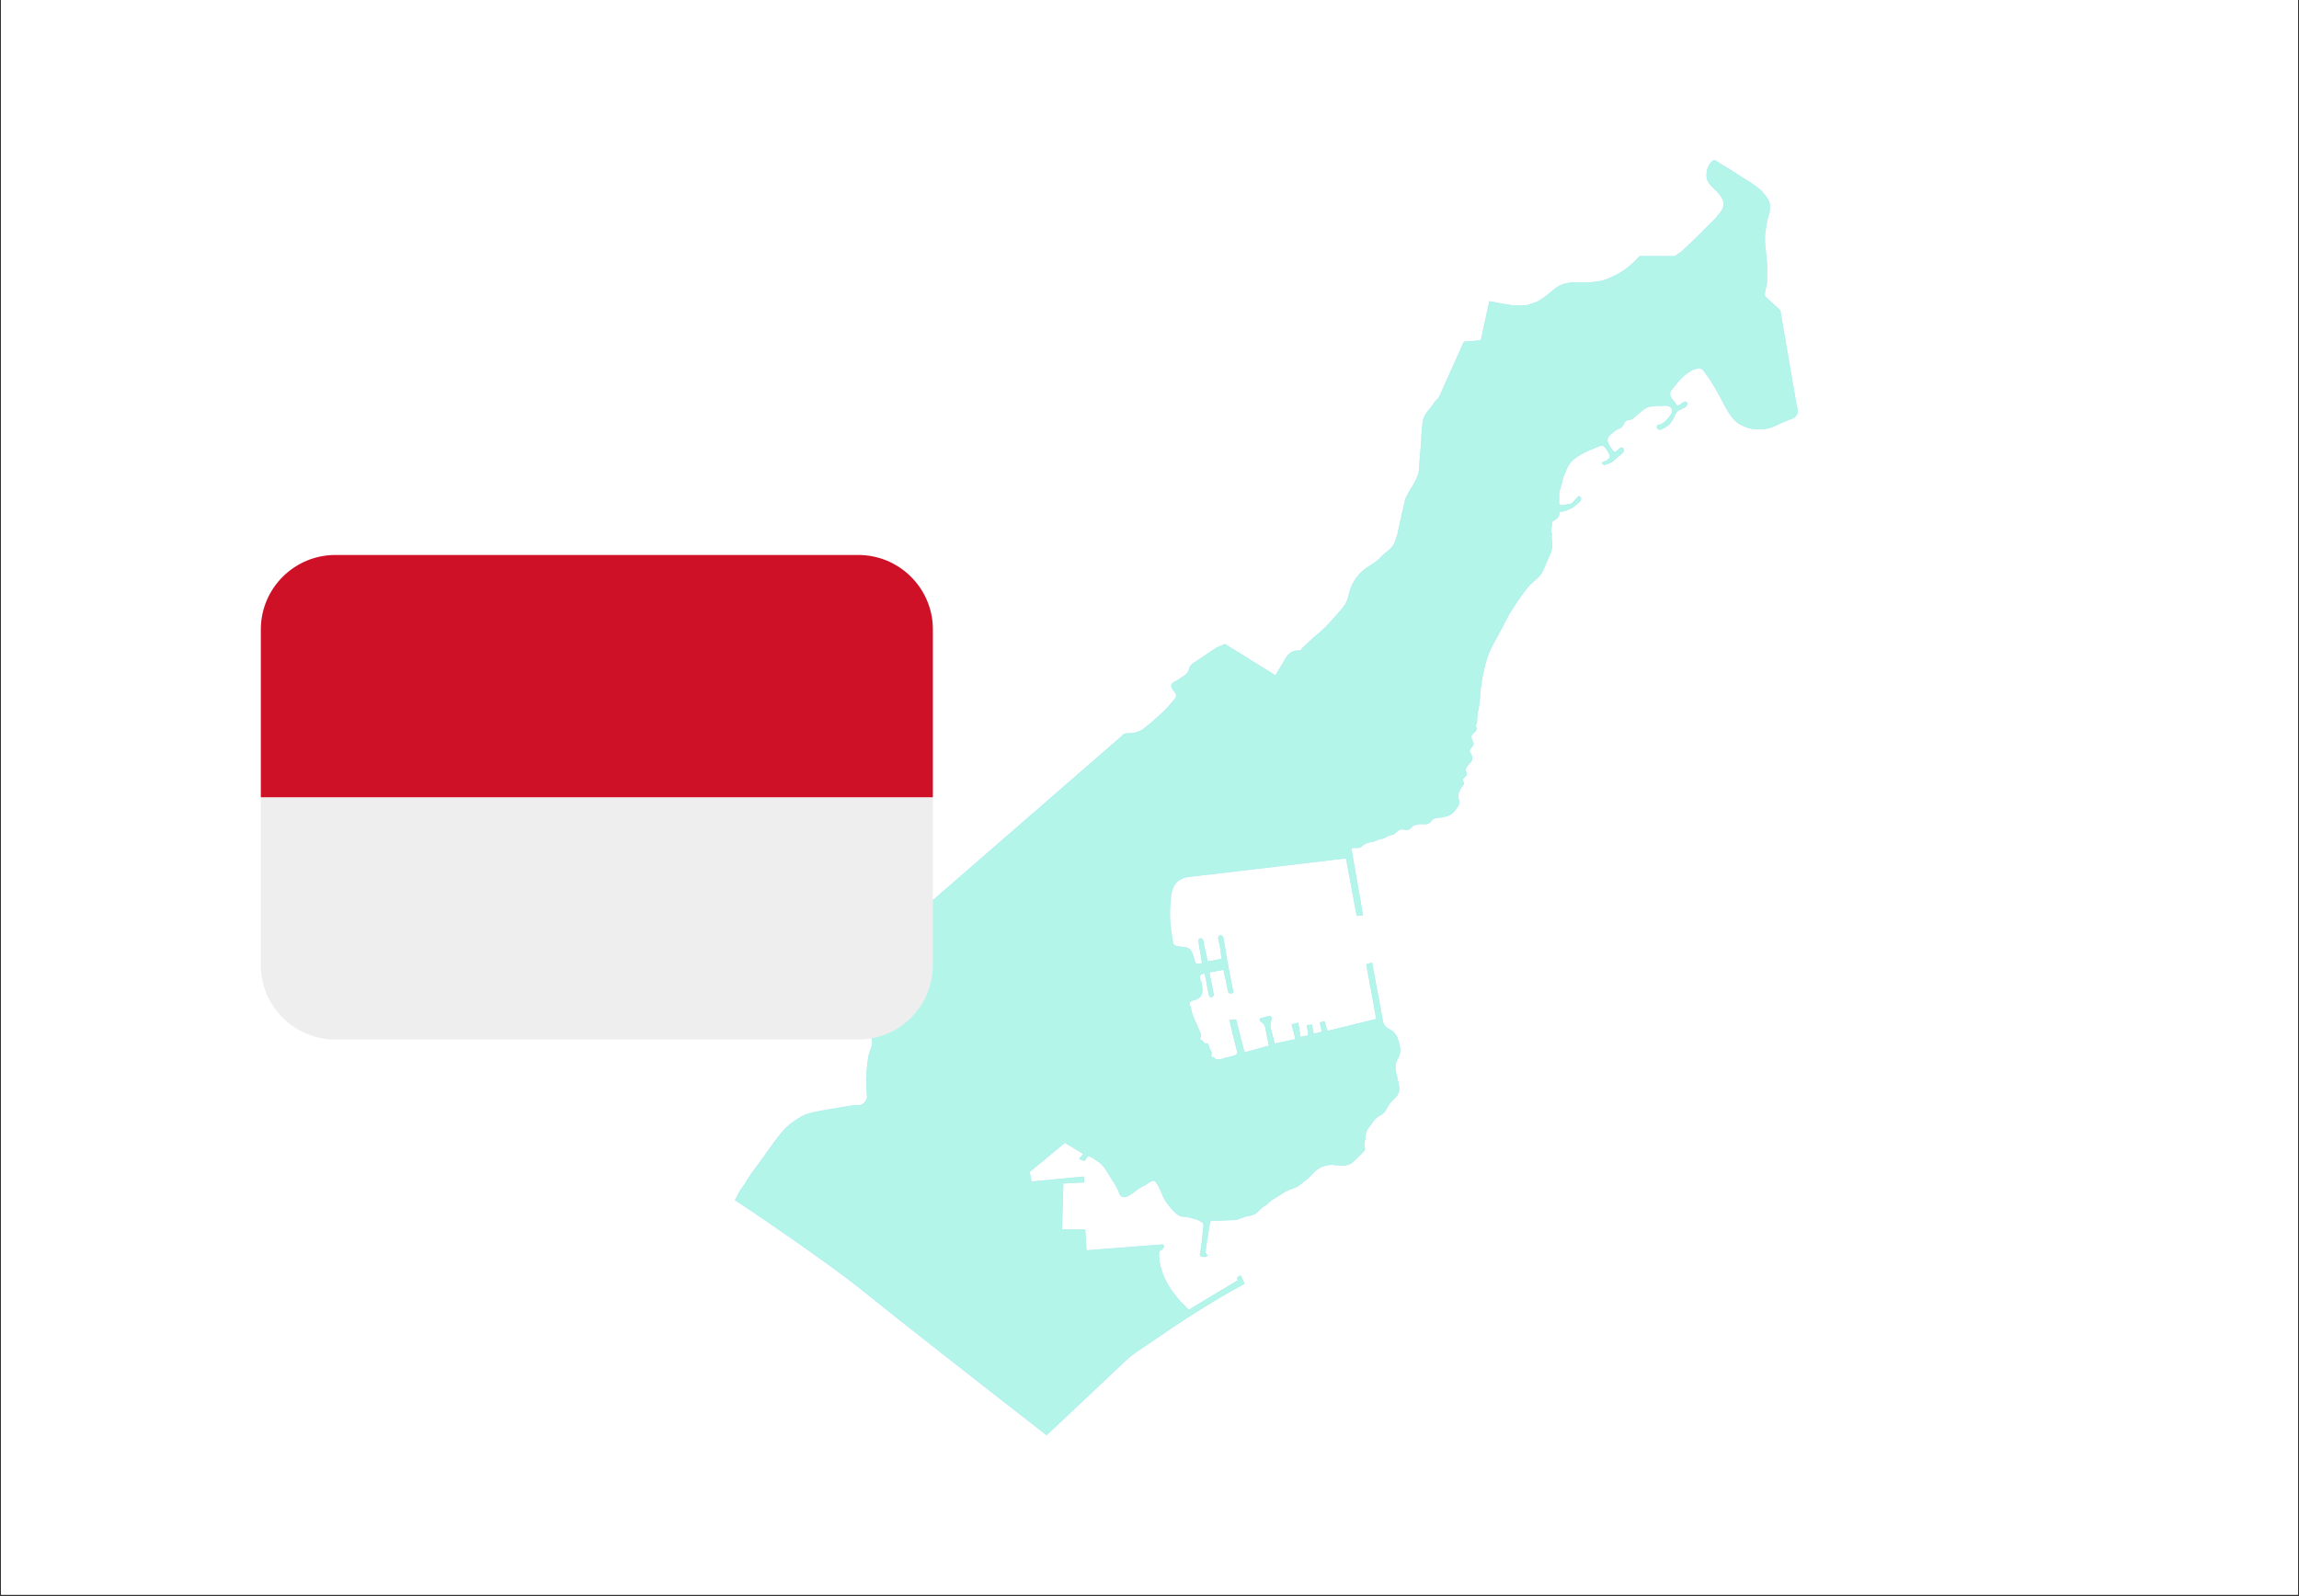 <svg xmlns="http://www.w3.org/2000/svg" xmlns:xlink="http://www.w3.org/1999/xlink" width="1080" zoomAndPan="magnify" viewBox="0 0 810 562.5" height="750" preserveAspectRatio="xMidYMid meet" version="1.0"><rect x="0" y="0" width="810" height="562.5" fill="#333333" stroke="none"/><defs><filter x="0%" y="0%" width="100%" height="100%" id="a28cf4575a"><feColorMatrix values="0 0 0 0 1 0 0 0 0 1 0 0 0 0 1 0 0 0 1 0" color-interpolation-filters="sRGB"/></filter><clipPath id="69cb4a75ed"><path d="M 0.359 0 L 809.641 0 L 809.641 562 L 0.359 562 Z M 0.359 0 " clip-rule="nonzero"/></clipPath><mask id="e2d2d1220b"><g filter="url(#a28cf4575a)"><rect x="-81" width="972" fill="#000000" y="-56.25" height="675" fill-opacity="0.3"/></g></mask><clipPath id="f280d758a2"><path d="M 0.852 0.199 L 375.391 0.199 L 375.391 449.801 L 0.852 449.801 Z M 0.852 0.199 " clip-rule="nonzero"/></clipPath><clipPath id="97833b663f"><rect x="0" width="376" y="0" height="451"/></clipPath><clipPath id="9fb9d3ba94"><path d="M 91.895 280 L 328.684 280 L 328.684 366.395 L 91.895 366.395 Z M 91.895 280 " clip-rule="nonzero"/></clipPath><clipPath id="cfbee29d91"><path d="M 91.895 195.547 L 328.684 195.547 L 328.684 281 L 91.895 281 Z M 91.895 195.547 " clip-rule="nonzero"/></clipPath></defs><g clip-path="url(#69cb4a75ed)"><path fill="#ffffff" d="M 0.359 0 L 809.641 0 L 809.641 562 L 0.359 562 Z M 0.359 0 " fill-opacity="1" fill-rule="nonzero"/><path fill="#ffffff" d="M 0.359 0 L 809.641 0 L 809.641 562 L 0.359 562 Z M 0.359 0 " fill-opacity="1" fill-rule="nonzero"/></g><g mask="url(#e2d2d1220b)"><g transform="matrix(1, 0, 0, 1, 258, 56)"><g clip-path="url(#97833b663f)"><g clip-path="url(#f280d758a2)"><path fill="#04dcb7" d="M 373.25 91.617 C 371.035 92.41 368.957 93.422 366.824 94.395 C 364.883 95.281 362.801 95.352 360.691 95.246 C 359.582 95.195 358.57 95.098 357.527 94.691 C 356.656 94.352 355.848 94.035 355.02 93.578 C 353.34 92.648 352.137 91.07 351.094 89.488 C 349.816 87.551 348.871 85.461 347.77 83.43 C 346.637 81.344 345.453 79.293 344.145 77.316 C 343.832 76.848 343.453 76.438 343.141 75.973 C 342.859 75.555 342.609 75.105 342.266 74.734 C 341.91 74.348 341.48 73.938 340.938 73.844 C 340.762 73.812 339.551 73.867 339.551 73.965 C 339.551 74.051 339.484 74.121 339.398 74.121 L 339.297 74.121 C 338.969 74.121 338.215 74.461 337.941 74.613 C 337.336 74.953 336.758 75.34 336.207 75.762 C 335.113 76.598 334.113 77.562 333.234 78.621 C 332.793 79.156 332.391 79.727 331.93 80.246 C 331.488 80.75 330.996 81.258 330.684 81.859 C 329.867 83.445 331.117 84.562 332.066 85.684 C 332.457 86.145 332.582 87.164 333.48 86.797 C 334.012 86.586 334.391 86.18 334.852 85.863 C 335.234 85.602 336.117 85.23 336.395 85.871 C 337.152 87.633 333.742 88.199 332.953 89.039 C 332.152 89.891 331.879 91.102 331.277 92.086 C 330.859 92.77 330.379 93.445 329.742 93.945 C 329.152 94.414 328.457 94.816 327.77 95.145 C 327.363 95.336 326.777 95.609 326.328 95.375 C 325.848 95.117 325.609 94.68 325.758 94.145 C 325.926 93.555 326.672 93.688 327.094 93.52 C 328.203 93.066 328.977 92.305 329.707 91.375 C 330.246 90.695 331.223 89.605 331.152 88.676 C 331.059 87.375 329.512 86.871 328.418 86.988 C 327.93 87.039 327.453 87.066 326.965 87.066 C 326.457 87.066 325.809 86.949 325.32 87.086 C 324.238 87.387 323.18 87.102 322.156 87.668 C 321.203 88.195 320.418 88.926 319.566 89.598 C 318.793 90.207 318.09 90.996 317.273 91.539 C 316.953 91.75 316.594 91.941 316.219 92.023 C 315.75 92.121 315.09 92.043 314.754 92.441 C 314.145 93.164 313.941 94.078 313.188 94.715 C 312.922 94.938 312.66 95.031 312.328 95.133 C 311.695 95.32 311.25 95.648 310.766 96.078 C 309.938 96.805 308.801 97.438 308.465 98.566 C 308.152 99.629 308.812 100.492 309.316 101.371 C 309.348 101.395 309.371 101.434 309.375 101.473 C 309.383 101.492 309.398 101.516 309.41 101.535 C 309.41 101.539 309.406 101.539 309.406 101.543 C 309.707 101.852 309.895 102.25 310.129 102.609 C 310.383 102.992 310.723 103.488 311.258 103.168 C 311.508 103.023 311.715 102.836 311.922 102.629 C 312.324 102.223 313.23 101.309 313.871 101.867 C 314.371 102.309 314.152 103.227 313.711 103.645 C 313.148 104.18 312.543 104.645 311.934 105.129 C 311.312 105.621 310.762 106.195 310.148 106.695 C 309.699 107.062 308.992 107.301 308.445 107.52 C 308.055 107.672 307.582 107.871 307.148 107.812 C 306.719 107.75 306.125 107.195 306.664 106.816 C 306.973 106.602 307.355 106.535 307.715 106.441 C 308.316 106.277 308.523 105.812 308.996 105.449 C 309.34 105.184 309.16 104.441 308.973 104.109 C 308.887 103.965 308.273 102.867 308.309 102.867 C 308.297 102.867 308.289 102.859 308.281 102.859 C 308.273 102.867 308.27 102.875 308.266 102.883 C 308.258 102.871 308.254 102.863 308.246 102.855 C 308.188 102.828 308.156 102.77 308.16 102.707 C 307.98 102.406 307.809 102.105 307.609 101.871 C 307.289 101.488 306.871 101.059 306.328 101.094 C 305.844 101.129 305.383 101.277 304.941 101.465 C 302.98 102.293 301.004 103.109 299.133 104.125 C 297.121 105.211 295.199 106.672 294.246 108.809 C 293.773 109.875 293.234 110.988 292.84 112.086 C 292.473 113.129 292.418 114.258 292.039 115.293 C 291.641 116.391 291.258 117.578 291.305 118.762 C 291.328 119.27 291.402 119.793 291.355 120.305 C 291.301 120.914 291.121 121.516 291.688 121.934 C 291.727 121.934 291.762 121.945 291.801 121.977 C 292.023 122.176 292.434 122.039 292.688 121.992 C 293.191 121.898 293.695 121.816 294.195 121.73 C 294.793 121.633 295.406 121.66 295.891 121.23 C 296.234 120.922 296.543 120.59 296.84 120.242 C 297.18 119.848 297.582 119.508 297.902 119.102 C 297.996 118.98 298.141 118.82 298.32 118.844 C 298.867 118.918 299.113 119.391 299.066 119.922 C 299.012 120.52 298.43 120.973 298.012 121.324 C 297.363 121.871 296.75 122.484 296.016 122.914 C 295.246 123.359 294.352 123.734 293.512 124.023 C 293.145 124.152 292.77 124.262 292.379 124.293 C 292.242 124.305 292.102 124.309 291.961 124.32 C 291.836 124.324 291.715 124.344 291.59 124.375 C 291.508 124.473 291.422 124.57 291.336 124.668 C 291.336 124.684 291.336 124.695 291.336 124.711 C 291.375 124.727 291.41 124.77 291.418 124.809 C 291.422 124.84 291.426 124.867 291.43 124.895 C 291.441 124.977 291.395 125.035 291.336 125.066 C 291.336 125.383 291.305 125.691 291.18 125.992 C 291.016 126.383 290.566 126.66 290.266 126.926 C 290.055 127.113 289.895 127.277 289.645 127.402 C 289.441 127.5 289.184 127.605 289.035 127.785 C 288.68 128.211 288.809 128.844 288.762 129.355 C 288.707 129.996 288.508 130.723 288.582 131.363 C 288.633 131.805 288.844 132.184 288.762 132.637 C 288.539 133.879 289.043 135.043 288.941 136.293 C 288.836 137.535 288.574 138.582 288.023 139.703 C 287.438 140.902 286.926 142.121 286.422 143.355 C 285.992 144.422 285.547 145.508 284.883 146.457 C 284.168 147.48 283.238 148.172 282.297 148.98 C 280.523 150.508 279.176 152.398 277.812 154.281 C 276.414 156.203 275.184 158.203 273.938 160.219 C 272.684 162.238 271.742 164.387 270.613 166.473 C 269.48 168.566 268.289 170.629 267.23 172.762 C 266.16 174.926 265.578 177.266 264.977 179.59 C 264.375 181.914 264.055 184.23 263.719 186.602 C 263.398 188.871 263.469 191.156 263.047 193.41 C 262.93 194.027 262.77 194.633 262.652 195.246 C 262.531 195.852 262.543 196.441 262.473 197.047 C 262.43 197.441 262.383 197.82 262.398 198.215 C 262.41 198.414 262.406 198.582 262.348 198.746 C 262.414 198.816 262.371 198.949 262.27 198.988 C 262.262 199.012 262.254 199.035 262.234 199.059 C 261.918 199.438 261.934 199.672 262.059 200.133 C 262.137 200.426 262.379 200.594 262.297 200.938 C 262.191 201.379 261.891 201.727 261.582 202.043 C 261.215 202.414 260.531 202.891 260.453 203.438 C 260.359 204.121 260.617 204.699 260.934 205.281 C 261.027 205.457 261.152 205.656 261.172 205.867 C 261.211 206.371 261.027 206.793 260.715 207.191 C 260.453 207.531 259.922 207.988 259.848 208.426 C 259.727 209.105 260.188 209.371 260.426 209.879 C 260.664 210.383 260.762 210.852 260.703 211.406 C 260.559 212.738 259.305 213.348 258.703 214.426 C 258.426 214.922 258.293 215.379 258.547 215.922 C 258.641 216.125 258.766 216.348 258.789 216.578 C 258.84 217.035 258.68 217.379 258.32 217.664 C 258.043 217.883 257.762 218.082 257.582 218.402 C 257.336 218.852 257.379 219.141 257.645 219.566 C 257.703 219.641 257.754 219.723 257.789 219.809 C 257.926 220.305 257.395 220.82 257.164 221.164 C 256.633 221.957 256.074 222.855 255.883 223.805 C 255.707 224.668 255.914 225.516 256.109 226.363 C 256.277 227.102 255.973 227.84 255.547 228.434 C 255.055 229.113 254.57 229.855 253.949 230.434 C 252.496 231.781 250.645 232.004 248.746 232.223 C 248.055 232.305 247.109 232.418 246.609 232.961 C 246.34 233.258 246.133 233.664 245.82 233.922 C 245.277 234.379 244.504 234.523 243.809 234.496 C 243.16 234.473 242.641 234.352 241.98 234.477 C 241.527 234.562 241.078 234.68 240.629 234.777 C 240.027 234.91 239.695 235.141 239.312 235.602 C 239.039 235.926 238.797 236.148 238.398 236.316 C 237.633 236.645 236.812 236.344 236.027 236.312 C 234.855 236.266 234.379 237 233.586 237.695 C 232.91 238.289 232.098 238.25 231.301 238.562 C 230.781 238.766 230.34 239.117 229.828 239.352 C 229.406 239.539 228.98 239.633 228.523 239.691 C 227.488 239.836 226.652 240.527 225.613 240.68 C 224.496 240.84 223.523 241.098 222.547 241.703 C 221.906 242.098 221.441 242.805 220.633 242.832 C 220.285 242.84 218.238 242.734 218.238 243.09 L 218.238 243.195 C 218.238 243.25 218.211 243.289 218.18 243.312 C 218.238 243.652 218.297 243.984 218.352 244.32 C 219.637 251.68 220.926 259.039 222.211 266.395 C 222.227 266.5 222.168 266.574 222.062 266.586 C 221.418 266.656 220.77 266.723 220.125 266.793 C 220.062 266.801 219.988 266.742 219.977 266.68 C 219.207 262.531 218.434 258.379 217.66 254.23 C 217.281 252.18 216.898 250.133 216.52 248.082 C 216.426 247.574 216.332 247.07 216.238 246.566 C 216.234 246.547 216.234 246.535 216.234 246.52 C 214.203 246.758 212.176 247 210.145 247.238 C 200.992 248.316 191.836 249.398 182.68 250.48 C 175.395 251.34 168.113 252.199 160.828 253.059 C 159.758 253.188 158.969 253.41 157.945 253.922 C 155.789 255.012 154.824 257.641 154.598 259.898 C 154.395 261.961 154.207 264 154.219 266.066 C 154.223 267.246 154.262 268.434 154.355 269.605 C 154.434 270.629 154.652 271.629 154.727 272.645 C 154.77 273.227 154.965 273.809 155.051 274.391 C 155.121 274.871 155.141 275.359 155.234 275.836 C 155.371 276.504 155.527 277.148 156.312 277.316 C 156.812 277.426 157.32 277.48 157.816 277.59 C 158.789 277.801 159.883 277.66 160.766 278.207 C 161.441 278.633 161.883 279.355 162.215 280.066 C 162.656 281.012 162.703 282.102 163.09 283.07 C 163.387 283.812 164.191 283.789 164.816 283.625 C 165.016 283.574 165.211 283.422 165.406 283.367 C 165.418 283.352 165.426 283.344 165.438 283.332 C 165.434 283.285 165.445 283.246 165.469 283.215 C 165.293 282.492 165.25 281.695 165.137 280.973 C 164.98 280.004 164.777 279.043 164.602 278.074 C 164.461 277.281 164.309 276.465 164.23 275.664 C 164.191 275.262 164.266 274.77 164.758 274.707 C 165.191 274.652 165.695 274.695 165.836 275.203 C 166.066 276.051 166.207 276.957 166.395 277.824 C 166.758 279.477 167.273 281.152 167.41 282.844 C 167.43 282.844 167.449 282.844 167.469 282.848 C 168.422 282.551 169.488 282.551 170.453 282.285 C 171.086 282.113 171.75 281.988 172.402 281.977 C 172.422 281.953 172.449 281.938 172.477 281.93 C 172.461 281.875 172.441 281.816 172.422 281.758 C 172.41 281.73 172.41 281.703 172.414 281.684 C 172.16 280.691 172.113 279.637 171.988 278.629 C 171.836 277.406 171.445 276.238 171.238 275.027 C 171.145 274.508 171.215 273.609 171.957 273.609 C 172.121 273.609 172.547 273.672 172.648 273.836 C 172.648 273.828 172.703 273.867 172.672 273.867 C 172.754 273.867 172.824 273.938 172.824 274.02 L 172.824 274.043 C 172.863 274.055 172.898 274.086 172.918 274.141 C 173.16 274.816 173.219 275.613 173.367 276.312 C 173.547 277.156 173.629 277.996 173.77 278.844 C 174.051 280.527 174.359 282.215 174.645 283.898 C 174.934 285.59 175.348 287.258 175.609 288.949 C 175.738 289.77 175.914 290.578 176.082 291.391 C 176.203 291.969 176.414 292.535 176.48 293.125 C 176.488 293.129 176.492 293.129 176.5 293.133 C 176.867 293.418 176.344 294.051 176.016 294.109 C 175.266 294.25 174.82 294.027 174.633 293.25 C 174.312 291.949 174.129 290.621 173.848 289.312 C 173.703 288.652 173.5 288.008 173.344 287.352 C 173.242 286.922 173.219 286.312 173.047 285.891 C 173.02 285.887 172.996 285.875 172.973 285.855 C 172.883 285.785 172.203 285.961 172.016 285.988 C 171.535 286.047 171.039 286.109 170.574 286.254 C 170.055 286.414 169.516 286.48 168.973 286.539 C 168.68 286.57 168.402 286.68 168.109 286.707 C 168.375 287.344 168.336 288.199 168.504 288.855 C 168.77 289.895 168.961 290.953 169.184 292.004 C 169.285 292.473 169.34 292.953 169.449 293.422 C 169.547 293.852 169.688 294.223 169.66 294.668 C 169.645 295.086 169.172 295.324 168.828 295.422 C 168.402 295.543 168.066 295.207 167.957 294.828 C 167.742 294.078 167.625 293.266 167.488 292.5 C 167.305 291.488 167.066 290.473 166.914 289.457 C 166.848 289.008 166.703 288.582 166.625 288.133 C 166.559 287.766 166.574 287.402 166.422 287.062 C 166.414 287.066 166.402 287.074 166.391 287.074 C 165.824 287.188 164.684 287.395 164.719 288.148 C 164.762 289.074 165.277 289.82 165.426 290.711 C 165.629 291.91 165.941 293.707 165.25 294.812 C 164.914 295.359 164.441 295.812 163.863 296.094 C 163.207 296.406 162.477 296.5 161.812 296.812 C 161.055 297.164 160.98 297.887 161.332 298.57 C 161.457 298.809 161.633 299.09 161.66 299.363 C 161.75 300.293 162.012 301.098 162.332 301.973 C 162.727 303.047 163.234 304.066 163.691 305.109 C 164.051 305.945 164.359 306.789 164.77 307.602 C 165.043 308.141 165.207 308.719 165.105 309.332 C 165.051 309.66 164.551 310.25 165.113 310.492 C 165.359 310.602 165.594 310.676 165.812 310.832 C 166.148 311.082 166.117 311.801 166.77 311.703 C 166.988 311.672 167.145 311.664 167.359 311.742 C 167.805 311.895 167.945 312.555 168.016 312.945 C 168.137 313.652 168.719 314.148 168.895 314.848 C 168.949 315.066 169.004 315.289 168.941 315.512 C 168.867 315.793 168.555 315.938 168.801 316.227 C 168.82 316.25 168.828 316.273 168.836 316.293 C 168.871 316.301 168.902 316.32 168.926 316.363 C 169.043 316.566 169.484 316.582 169.676 316.707 C 170.027 316.934 170.344 317.262 170.766 317.344 C 171.652 317.512 172.621 317.219 173.395 316.848 C 173.645 316.73 173.844 316.699 174.117 316.664 C 174.652 316.594 175.133 316.441 175.648 316.305 C 176.355 316.117 177.832 315.891 177.918 314.961 C 177.922 314.949 177.93 314.938 177.934 314.926 C 177.004 311.137 176.074 307.348 175.148 303.559 C 175.125 303.465 175.195 303.367 175.297 303.367 L 177.438 303.367 C 177.504 303.367 177.566 303.41 177.582 303.48 C 178.539 307.277 179.496 311.074 180.453 314.875 C 183.227 314.117 186 313.355 188.77 312.598 L 188.773 312.598 C 188.855 312.578 188.941 312.555 189.023 312.531 C 189.047 312.52 189.062 312.508 189.082 312.496 C 188.898 311.992 188.793 311.477 188.727 310.945 C 188.637 310.156 188.422 309.398 188.258 308.621 C 188.105 307.91 187.977 307.199 187.84 306.484 C 187.707 305.789 187.613 305.176 187.031 304.707 C 186.621 304.375 185.633 303.785 185.844 303.129 C 186.004 302.629 186.934 302.664 187.32 302.555 C 187.945 302.379 189.301 301.816 189.879 302.316 C 190.316 302.688 189.848 303.66 189.762 304.074 C 189.586 304.902 189.531 305.598 189.723 306.438 C 189.895 307.199 190.121 307.945 190.344 308.691 C 190.527 309.316 190.625 309.973 190.812 310.59 C 190.918 310.941 191.047 311.273 191.102 311.637 C 191.148 311.648 191.195 311.688 191.203 311.738 C 193.613 311.227 196.02 310.719 198.426 310.207 C 197.984 308.523 197.535 306.848 197.094 305.164 C 197.07 305.086 197.117 305 197.199 304.977 C 197.887 304.797 198.574 304.617 199.266 304.441 C 199.336 304.422 199.438 304.465 199.449 304.551 C 199.699 306.16 199.945 307.77 200.195 309.383 C 201.113 309.223 202.035 309.059 202.957 308.898 C 202.785 307.758 202.613 306.613 202.445 305.469 C 202.434 305.398 202.461 305.297 202.551 305.281 C 203.059 305.207 203.57 305.129 204.082 305.055 C 204.156 305.043 204.25 305.07 204.266 305.16 C 204.461 306.207 204.66 307.254 204.852 308.301 C 205.797 308.07 206.742 307.84 207.688 307.609 C 207.469 306.562 207.25 305.52 207.031 304.477 C 207.012 304.395 207.055 304.309 207.141 304.289 C 207.598 304.16 208.055 304.031 208.516 303.906 C 208.598 303.883 208.676 303.934 208.703 304.016 C 209.043 305.113 209.387 306.211 209.73 307.309 C 215.445 305.906 221.164 304.504 226.879 303.098 C 225.719 296.727 224.555 290.355 223.395 283.984 C 223.379 283.902 223.414 283.824 223.5 283.797 C 224.086 283.617 224.672 283.441 225.258 283.262 C 225.332 283.238 225.43 283.285 225.445 283.371 C 225.48 283.555 225.516 283.738 225.551 283.926 C 226.32 288.055 227.09 292.184 227.859 296.312 C 228.223 298.273 228.586 300.23 228.953 302.191 C 229.031 302.602 229.105 303.012 229.184 303.426 C 229.277 303.938 229.309 304.359 229.562 304.844 C 229.844 305.387 230.316 306.035 230.836 306.309 C 231.672 306.758 232.359 307.125 233.066 307.777 C 233.672 308.332 234.078 309.07 234.375 309.828 C 235.051 311.574 235.613 313.562 235.203 315.43 C 234.961 316.535 234.281 317.371 233.914 318.422 C 233.508 319.578 233.691 320.891 233.93 322.074 C 234.188 323.324 234.516 324.555 234.773 325.805 C 234.949 326.66 235.172 327.73 234.949 328.598 C 234.426 330.68 232.496 331.66 231.371 333.34 C 230.805 334.188 230.457 335.18 229.801 335.965 C 229.168 336.723 228.387 337.031 227.57 337.539 C 226.574 338.172 225.82 339.188 225.188 340.16 C 224.68 340.941 223.957 341.625 223.57 342.48 C 223.102 343.512 223.16 344.84 222.906 345.949 C 222.793 346.457 222.648 347.035 222.699 347.559 C 222.723 347.809 222.781 348.023 222.781 348.262 C 222.801 348.273 222.82 348.293 222.832 348.32 C 223.207 349.125 222.488 349.824 221.977 350.367 C 221.035 351.363 219.996 352.246 219.051 353.234 C 218.238 354.082 217.273 354.504 216.121 354.699 C 214.914 354.895 213.773 354.668 212.559 354.668 C 212.102 354.668 211.516 354.465 211.078 354.516 C 210.465 354.582 209.848 354.637 209.242 354.762 C 208.156 354.984 207.168 355.438 206.262 356.07 C 205.332 356.719 204.559 357.543 203.805 358.387 C 203.141 359.125 202.402 359.715 201.609 360.312 C 200.672 361.016 199.844 361.863 198.77 362.367 C 197.914 362.773 196.996 363.031 196.113 363.379 C 195.105 363.781 194.121 364.453 193.203 365.039 C 192.309 365.602 191.426 366.16 190.512 366.688 C 189.957 367.008 189.496 367.367 189.051 367.824 C 188.773 368.113 188.484 368.422 188.141 368.637 C 187.707 368.914 187.137 369.188 186.766 369.535 C 186.5 369.789 186.238 370.125 185.926 370.32 C 185.5 370.578 185.371 371.027 184.969 371.297 C 184.555 371.582 184.16 371.871 183.699 372.07 C 182.789 372.469 181.781 372.523 180.836 372.789 C 179.703 373.109 178.621 373.605 177.488 373.914 C 177.172 373.996 176.688 373.945 176.367 373.977 C 175.824 374.031 175.285 374.008 174.742 374.035 C 172.652 374.137 170.582 374.305 168.492 374.312 C 168.496 374.793 168.293 375.195 168.18 375.656 C 168.016 376.348 167.98 377.07 167.863 377.77 C 167.629 379.184 167.422 380.594 167.188 382.004 C 167.062 382.738 166.926 383.477 166.859 384.219 C 166.828 384.535 166.613 385.789 166.992 385.902 C 167.484 386.051 167.637 386.586 167.141 386.84 C 166.625 387.102 165.371 386.98 164.906 386.652 C 164.633 386.457 164.793 385.988 164.82 385.746 C 164.902 385.082 165.023 384.426 165.129 383.766 C 165.379 382.199 165.512 380.633 165.664 379.059 C 165.773 377.945 165.945 376.832 166.02 375.719 C 165.98 375.672 165.961 375.609 165.992 375.539 C 166.242 374.961 164.219 374.047 163.84 373.902 C 163.074 373.613 162.281 373.402 161.48 373.219 C 160.676 373.035 159.914 372.805 159.09 372.816 C 158.445 372.828 157.777 372.621 157.23 372.281 C 155.789 371.387 154.723 370.012 153.664 368.719 C 152.637 367.465 151.895 366.191 151.328 364.676 C 150.891 363.5 150.297 362.223 149.621 361.152 C 149.297 360.625 148.777 359.973 148.062 360.199 C 147.336 360.43 146.691 360.871 146.086 361.32 C 145.414 361.824 144.648 362.059 143.93 362.477 C 143.133 362.941 142.367 363.52 141.656 364.098 C 141.082 364.57 140.406 364.922 139.789 365.32 C 139.562 365.465 139.316 365.645 139.051 365.695 C 138.988 365.707 138.824 365.719 138.719 365.746 C 138.707 365.816 138.66 365.879 138.574 365.883 C 137.816 365.91 137.234 365.91 136.73 365.281 C 136.363 364.82 136.211 364.211 135.988 363.676 C 135.172 361.738 133.871 359.961 132.77 358.18 C 131.801 356.613 130.836 354.766 129.293 353.695 C 128.562 353.188 127.832 352.68 127.102 352.18 C 126.668 351.883 126.238 351.734 125.762 351.539 C 125.66 351.5 125.574 351.457 125.488 351.406 C 125.027 351.969 124.566 352.531 124.102 353.09 C 124.07 353.133 124 353.148 123.953 353.133 C 123.41 352.93 122.867 352.727 122.32 352.52 C 122.211 352.48 122.176 352.355 122.254 352.266 C 122.723 351.734 123.191 351.203 123.656 350.676 C 122.031 349.684 120.402 348.695 118.773 347.707 C 118.367 347.453 117.957 347.207 117.551 346.961 C 117.445 346.895 117.336 346.832 117.23 346.766 C 117.219 346.758 117.211 346.754 117.203 346.75 C 116.938 346.969 116.676 347.188 116.414 347.402 C 114.773 348.766 113.137 350.121 111.496 351.48 C 109.734 352.938 107.977 354.402 106.215 355.859 C 105.77 356.23 105.32 356.602 104.875 356.973 C 104.844 356.996 104.82 357.008 104.805 357.02 C 104.816 357.035 104.824 357.062 104.832 357.105 C 104.926 357.594 105.02 358.078 105.113 358.566 C 105.219 359.125 105.324 359.688 105.438 360.246 C 105.449 360.316 105.457 360.359 105.465 360.391 C 105.926 360.348 106.387 360.301 106.848 360.258 C 108.961 360.055 111.074 359.855 113.188 359.652 C 116.715 359.316 120.238 358.98 123.766 358.641 C 123.852 358.633 123.914 358.719 123.918 358.797 C 123.941 359.383 123.969 359.969 123.992 360.555 C 123.996 360.641 123.922 360.703 123.84 360.707 C 121.445 360.832 119.047 360.957 116.652 361.082 C 116.5 366.488 116.348 371.895 116.199 377.297 L 124.223 377.297 C 124.312 377.297 124.371 377.367 124.375 377.453 C 124.527 379.844 124.676 382.234 124.824 384.625 C 127.504 384.422 130.184 384.215 132.867 384.008 C 137.625 383.641 142.387 383.27 147.145 382.902 C 148.473 382.805 149.797 382.703 151.125 382.598 C 151.438 382.574 151.84 382.5 152.031 382.824 C 152.258 383.215 151.957 383.77 151.734 384.09 C 151.395 384.57 150.383 384.734 150.371 385.402 C 150.371 385.41 150.367 385.41 150.367 385.418 C 150.141 392.914 154.891 399.902 160.133 404.879 C 160.352 405.09 160.578 405.301 160.809 405.504 C 160.832 405.523 160.848 405.539 160.863 405.555 C 161.273 405.305 161.691 405.055 162.105 404.809 C 164.23 403.527 166.363 402.246 168.492 400.965 C 170.852 399.551 173.207 398.137 175.562 396.719 C 176.281 396.289 177 395.855 177.719 395.426 C 177.848 395.348 177.977 395.27 178.102 395.191 C 178.09 395.168 178.074 395.121 178.051 395.051 C 177.977 394.805 177.898 394.559 177.824 394.312 C 177.805 394.246 177.84 394.176 177.898 394.141 C 178.25 393.938 178.609 393.734 178.965 393.527 C 179.035 393.488 179.137 393.508 179.176 393.586 C 179.609 394.473 180.043 395.367 180.473 396.262 C 180.512 396.332 180.496 396.426 180.418 396.469 C 168.781 402.785 157.602 410.035 146.727 417.566 C 144.102 419.383 141.137 421.168 138.887 423.285 C 135.809 426.191 132.73 429.094 129.652 432 C 123.383 437.91 117.117 443.824 110.848 449.734 C 110.781 449.801 110.699 449.785 110.633 449.734 C 110.52 449.648 110.41 449.562 110.301 449.477 C 103.438 444.137 96.586 438.785 89.734 433.43 C 79.004 425.043 68.281 416.648 57.602 408.195 C 53.59 405.016 49.613 401.801 45.609 398.613 C 39.59 393.824 33.34 389.312 27.059 384.863 C 18.512 378.809 9.875 372.875 1.145 367.09 C 1.086 367.09 1.031 367.062 1.012 367 C 0.996 366.992 0.984 366.98 0.973 366.973 C 0.82 366.871 0.922 366.672 1.09 366.695 C 1.098 366.695 1.105 366.695 1.113 366.699 C 1.711 365.637 2.152 364.48 2.793 363.449 C 3.363 362.539 4.105 361.734 4.641 360.801 C 5.875 358.656 7.395 356.609 8.871 354.629 C 11.617 350.938 14.18 347.074 17.047 343.484 C 18.406 341.785 19.984 340.332 21.777 339.098 C 23.605 337.84 25.344 336.758 27.516 336.227 C 29.902 335.648 32.312 335.211 34.738 334.855 C 37.016 334.52 39.258 333.973 41.543 333.711 C 42.238 333.633 42.949 333.445 43.645 333.422 C 44.336 333.395 45.074 333.605 45.711 333.211 C 46.863 332.5 47.727 331.121 47.418 329.707 C 47.285 329.109 47.336 328.594 47.324 327.984 C 47.312 327.383 47.211 326.781 47.195 326.176 C 47.16 324.836 47.172 323.496 47.293 322.164 C 47.527 319.598 47.609 316.816 48.504 314.387 C 49.023 312.969 49.559 311.641 49.113 310.113 C 48.75 308.867 48.137 307.723 47.453 306.629 C 46.695 305.414 45.867 304.199 45.262 302.898 C 44.852 302.012 44.395 301.266 44.484 300.25 C 44.574 299.25 44.547 298.246 45.148 297.387 C 45.727 296.562 46.438 295.891 47.164 295.203 C 47.766 294.637 48.48 293.941 48.656 293.098 C 48.84 292.242 48.598 291.605 48.289 290.832 C 47.781 289.586 47.219 288.352 46.668 287.125 C 46.184 286.055 45.824 285.055 45.828 283.867 C 45.832 283.609 45.801 283.152 46 282.938 C 45.867 283.082 46.238 282.59 46.266 282.59 C 46.266 282.59 46.27 282.59 46.27 282.582 C 46.246 282.535 46.246 282.469 46.305 282.418 C 48.352 280.645 50.398 278.863 52.445 277.082 C 58.02 272.234 63.594 267.387 69.172 262.539 C 76.543 256.133 83.914 249.727 91.285 243.316 C 98.707 236.863 106.133 230.41 113.555 223.953 C 119.285 218.973 125.02 213.988 130.754 209.004 C 133.008 207.047 135.258 205.09 137.508 203.129 C 137.508 203.117 137.508 203.102 137.512 203.086 C 137.512 203.078 137.508 203.066 137.508 203.055 C 137.488 202.918 137.633 202.84 137.73 202.875 C 137.801 202.797 137.91 202.691 137.969 202.668 C 138.262 202.539 138.559 202.449 138.883 202.422 C 139.348 202.387 139.812 202.41 140.277 202.375 C 140.727 202.336 141.379 202.395 141.793 202.258 C 142.859 201.898 143.879 201.551 144.801 200.887 C 145.633 200.293 146.387 199.602 147.18 198.961 C 148.918 197.562 150.508 196.055 152.129 194.531 C 153.004 193.711 153.785 192.828 154.523 191.887 C 155.223 191.004 157.027 189.551 156.125 188.316 C 155.414 187.34 153.828 185.891 155.152 184.699 C 155.738 184.176 156.477 183.934 157.117 183.5 C 158.047 182.879 159.031 182.285 159.883 181.559 C 160.418 181.105 160.77 180.598 160.895 179.902 C 160.969 179.504 161.066 179.219 161.273 178.879 C 161.684 178.211 162.281 177.742 162.941 177.336 C 164.93 176.117 166.824 174.711 168.758 173.406 C 169.707 172.766 170.688 172.156 171.754 171.727 C 172.156 171.566 172.641 171.289 173.086 171.188 C 173.098 171.117 173.16 171.059 173.234 171.059 C 173.301 171.059 173.281 171.059 173.324 171.008 C 173.324 171.004 173.328 171.004 173.328 171 C 173.332 170.992 173.344 170.988 173.348 170.98 C 173.402 170.926 173.469 170.926 173.523 170.957 C 173.551 170.953 173.586 170.957 173.613 170.977 C 173.641 170.992 173.668 171.008 173.695 171.023 C 179.602 174.684 185.516 178.344 191.422 182.008 C 191.43 181.992 191.434 181.984 191.441 181.977 C 191.449 181.957 191.453 181.945 191.465 181.934 C 191.742 181.434 191.941 180.895 192.238 180.414 C 192.566 179.883 192.914 179.371 193.258 178.852 C 193.98 177.773 194.48 176.539 195.234 175.492 C 195.801 174.707 196.676 173.895 197.598 173.551 C 198.363 173.27 199.285 173.207 200.117 173.199 C 200.145 173.121 200.223 173.066 200.309 173.113 C 200.477 172.812 200.68 172.543 200.934 172.301 C 202.539 170.746 204.117 169.199 205.852 167.777 C 207.641 166.312 209.344 164.691 210.875 162.957 C 212.41 161.219 214.023 159.5 215.445 157.672 C 216.938 155.762 217.078 153.469 217.867 151.262 C 218.508 149.473 219.676 147.648 220.965 146.246 C 222.348 144.734 224.152 143.566 225.898 142.512 C 226.953 141.879 227.789 141.031 228.641 140.16 C 229.418 139.371 230.281 138.652 231.156 137.973 C 232.203 137.152 232.859 136.344 233.363 135.113 C 233.758 134.141 234.121 133.172 234.363 132.152 C 234.633 131.027 234.832 129.891 235.07 128.762 C 235.289 127.715 235.656 126.691 235.816 125.633 C 235.992 124.438 236.355 123.293 236.605 122.121 C 236.82 121.141 236.977 120.129 237.402 119.211 C 238.34 117.191 239.723 115.414 240.691 113.402 C 241.234 112.281 241.746 111.094 241.918 109.852 C 242.086 108.652 242.055 107.445 242.148 106.242 C 242.332 103.891 242.594 101.547 242.73 99.191 C 242.797 98.066 242.77 96.961 242.895 95.836 C 243.008 94.793 243.113 93.754 243.242 92.715 C 243.492 90.762 244.602 89.371 245.812 87.918 C 246.566 87.016 247.121 85.953 247.953 85.113 C 248.414 84.648 249.031 84.195 249.137 83.5 C 249.145 83.453 249.195 83.402 249.238 83.395 C 249.246 83.367 249.258 83.348 249.27 83.328 C 252.086 77.055 254.898 70.781 257.715 64.504 C 257.738 64.453 257.797 64.434 257.848 64.43 C 259.703 64.273 261.559 64.113 263.418 63.957 C 263.523 63.949 263.629 63.938 263.738 63.93 C 263.766 63.797 263.797 63.66 263.824 63.527 C 263.984 62.773 264.148 62.023 264.309 61.27 C 265.094 57.602 265.883 53.938 266.672 50.273 C 266.684 50.211 266.754 50.152 266.816 50.16 C 267.73 50.254 268.652 50.5 269.551 50.695 C 270.637 50.926 271.742 51.027 272.828 51.254 C 275.078 51.727 277.434 51.719 279.723 51.535 C 280.43 51.477 281.012 51.219 281.664 50.98 C 282.238 50.766 282.848 50.637 283.406 50.379 C 284.367 49.93 285.262 49.324 286.117 48.695 C 287.07 47.992 287.984 47.324 288.848 46.512 C 289.508 45.895 290.238 45.344 291.031 44.902 C 292.793 43.926 294.633 43.48 296.652 43.52 C 298.926 43.559 301.262 43.598 303.531 43.371 C 304.801 43.242 306.09 43.051 307.305 42.656 C 308.328 42.324 309.246 41.805 310.234 41.402 C 311.332 40.957 312.418 40.305 313.422 39.672 C 313.871 39.391 314.309 39.098 314.746 38.805 C 315.148 38.535 315.414 38.129 315.84 37.895 C 316.371 37.609 316.645 37.113 317.125 36.773 C 317.637 36.414 318.059 35.965 318.496 35.523 C 318.812 35.211 319.16 34.664 319.578 34.402 C 319.582 34.324 319.633 34.254 319.727 34.254 L 332.109 34.254 C 332.117 34.25 332.125 34.242 332.133 34.234 C 332.152 34.203 332.18 34.18 332.215 34.168 C 332.918 33.57 333.77 33.18 334.461 32.559 C 335.254 31.844 336.055 31.141 336.816 30.395 C 338.41 28.844 340.055 27.344 341.598 25.742 C 342.457 24.852 343.312 23.953 344.191 23.078 C 345.008 22.27 345.965 21.543 346.652 20.613 C 347.902 18.926 349.953 17.203 349.121 14.879 C 348.391 12.836 346.996 11.531 345.457 10.086 C 344.258 8.961 343.371 7.859 343.266 6.152 C 343.164 4.508 343.57 2.793 344.594 1.477 C 344.969 0.988 345.711 0.195 346.332 0.508 C 346.352 0.508 346.371 0.516 346.391 0.523 C 346.473 0.504 346.574 0.547 346.582 0.648 C 347.684 1.398 348.82 2.098 349.973 2.77 C 351.977 3.93 353.875 5.242 355.84 6.465 C 357.742 7.652 359.648 8.789 361.398 10.195 C 362.977 11.461 364.531 13.25 365.336 15.121 C 365.742 16.074 365.59 17.098 365.547 18.098 C 365.535 18.48 365.465 18.844 365.391 19.215 C 365.285 19.727 365.027 20.145 364.898 20.645 C 364.59 21.801 364.434 23.035 364.238 24.219 C 364.039 25.402 363.848 26.598 363.836 27.797 C 363.816 30.176 364.168 32.527 364.422 34.887 C 364.559 36.133 364.594 37.371 364.645 38.621 C 364.688 39.715 364.582 40.785 364.582 41.875 C 364.582 42.875 364.672 44.027 364.352 44.988 C 364.035 45.953 363.77 47.203 363.812 48.23 C 363.828 48.238 363.84 48.242 363.848 48.254 C 363.855 48.254 363.855 48.258 363.859 48.258 C 363.867 48.266 363.879 48.273 363.883 48.285 C 363.887 48.289 363.895 48.293 363.898 48.297 C 363.91 48.316 363.918 48.328 363.926 48.34 C 364 48.375 364.027 48.461 364.008 48.531 C 364.082 48.602 364.16 48.672 364.238 48.738 C 365.809 50.18 367.379 51.621 368.953 53.059 C 369.406 53.48 369.371 53.992 369.477 54.598 C 370.121 58.371 370.77 62.148 371.418 65.922 C 372.23 70.676 373.047 75.434 373.863 80.184 C 374.137 81.773 374.406 83.363 374.68 84.949 C 374.875 86.094 375.203 87.219 375.367 88.352 C 375.605 89.984 374.727 91.094 373.25 91.617 Z M 373.25 91.617 " fill-opacity="1" fill-rule="nonzero"/><path fill="#00cfc8" d="M 375.367 88.352 C 375.203 87.223 374.875 86.094 374.68 84.953 C 374.41 83.363 374.137 81.777 373.863 80.188 C 373.047 75.434 372.23 70.68 371.418 65.922 C 370.77 62.148 370.121 58.375 369.477 54.602 C 369.371 53.996 369.406 53.48 368.953 53.062 C 367.379 51.621 365.809 50.184 364.238 48.742 C 364.16 48.676 364.082 48.605 364.008 48.535 C 364.027 48.465 364 48.379 363.926 48.344 C 363.918 48.332 363.91 48.32 363.895 48.301 C 363.895 48.293 363.887 48.293 363.883 48.289 C 363.879 48.277 363.867 48.266 363.859 48.262 C 363.855 48.258 363.855 48.254 363.848 48.254 C 363.84 48.246 363.828 48.238 363.812 48.234 C 363.77 47.207 364.035 45.957 364.352 44.992 C 364.672 44.031 364.582 42.875 364.582 41.875 C 364.582 40.785 364.688 39.715 364.645 38.625 C 364.594 37.375 364.559 36.137 364.422 34.887 C 364.168 32.527 363.816 30.176 363.836 27.801 C 363.848 26.598 364.039 25.402 364.238 24.219 C 364.434 23.035 364.59 21.805 364.898 20.648 C 365.027 20.148 365.285 19.73 365.391 19.219 C 365.465 18.848 365.531 18.48 365.547 18.098 C 365.59 17.102 365.742 16.074 365.336 15.125 C 364.531 13.254 362.977 11.465 361.398 10.195 C 359.648 8.789 357.742 7.656 355.84 6.469 C 353.875 5.246 351.977 3.934 349.973 2.77 C 348.82 2.102 347.684 1.402 346.582 0.652 C 346.574 0.547 346.473 0.504 346.391 0.527 C 346.371 0.516 346.352 0.512 346.332 0.512 C 345.711 0.195 344.969 0.992 344.594 1.477 C 343.57 2.797 343.164 4.512 343.266 6.152 C 343.371 7.859 344.258 8.961 345.453 10.086 C 346.996 11.535 348.391 12.84 349.117 14.879 C 349.949 17.207 347.902 18.93 346.652 20.617 C 345.965 21.543 345.008 22.273 344.191 23.082 C 343.312 23.957 342.457 24.852 341.594 25.746 C 340.055 27.344 338.41 28.848 336.816 30.398 C 336.055 31.141 335.254 31.848 334.461 32.559 C 333.77 33.18 332.918 33.57 332.215 34.168 C 332.18 34.18 332.152 34.207 332.133 34.234 C 332.125 34.246 332.117 34.25 332.109 34.258 L 319.727 34.258 C 319.633 34.258 319.582 34.328 319.578 34.402 C 319.16 34.668 318.812 35.211 318.496 35.527 C 318.055 35.969 317.637 36.418 317.125 36.777 C 316.645 37.113 316.371 37.613 315.84 37.898 C 315.414 38.129 315.148 38.535 314.746 38.805 C 314.309 39.098 313.871 39.391 313.422 39.672 C 312.418 40.309 311.332 40.957 310.234 41.406 C 309.246 41.805 308.328 42.324 307.305 42.66 C 306.09 43.055 304.801 43.246 303.531 43.375 C 301.262 43.602 298.926 43.562 296.652 43.52 C 294.633 43.484 292.793 43.93 291.031 44.906 C 290.238 45.344 289.508 45.898 288.848 46.516 C 287.984 47.324 287.07 47.996 286.117 48.695 C 285.262 49.324 284.367 49.93 283.406 50.379 C 282.848 50.641 282.238 50.77 281.66 50.984 C 281.012 51.223 280.43 51.48 279.723 51.535 C 277.434 51.719 275.078 51.73 272.828 51.254 C 271.742 51.031 270.637 50.93 269.551 50.695 C 268.652 50.504 267.73 50.254 266.816 50.16 C 266.754 50.156 266.684 50.211 266.672 50.273 C 265.883 53.938 265.094 57.605 264.309 61.273 C 264.148 62.023 263.984 62.777 263.824 63.527 C 263.797 63.664 263.766 63.797 263.738 63.934 C 263.629 63.941 263.523 63.953 263.418 63.961 C 261.559 64.117 259.703 64.273 257.848 64.43 C 257.797 64.438 257.738 64.457 257.715 64.508 C 254.898 70.781 252.086 77.055 249.27 83.332 C 249.258 83.352 249.242 83.367 249.238 83.395 C 249.195 83.406 249.145 83.457 249.137 83.504 C 249.031 84.195 248.414 84.648 247.953 85.117 C 247.121 85.953 246.566 87.016 245.812 87.922 C 244.602 89.375 243.492 90.762 243.242 92.719 C 243.113 93.758 243.008 94.797 242.895 95.84 C 242.77 96.961 242.797 98.07 242.73 99.195 C 242.594 101.551 242.332 103.891 242.148 106.242 C 242.055 107.445 242.086 108.652 241.918 109.852 C 241.746 111.098 241.234 112.285 240.691 113.406 C 239.723 115.414 238.34 117.191 237.402 119.215 C 236.977 120.133 236.82 121.141 236.605 122.121 C 236.352 123.297 235.992 124.441 235.816 125.633 C 235.656 126.695 235.289 127.715 235.07 128.766 C 234.832 129.895 234.633 131.031 234.363 132.152 C 234.121 133.176 233.758 134.141 233.363 135.113 C 232.859 136.348 232.203 137.152 231.152 137.973 C 230.281 138.656 229.418 139.375 228.641 140.164 C 227.785 141.035 226.953 141.883 225.898 142.516 C 224.152 143.566 222.348 144.734 220.965 146.246 C 219.676 147.652 218.508 149.473 217.867 151.266 C 217.078 153.469 216.938 155.766 215.445 157.676 C 214.023 159.5 212.41 161.219 210.875 162.957 C 209.344 164.691 207.641 166.312 205.852 167.781 C 204.117 169.203 202.539 170.746 200.934 172.305 C 200.68 172.547 200.477 172.816 200.309 173.113 C 200.223 173.07 200.145 173.125 200.117 173.199 C 199.285 173.211 198.363 173.273 197.598 173.555 C 196.676 173.898 195.801 174.707 195.234 175.492 C 194.48 176.539 193.98 177.777 193.258 178.855 C 192.914 179.375 192.566 179.887 192.238 180.414 C 191.941 180.898 191.742 181.438 191.465 181.934 C 191.453 181.945 191.449 181.961 191.441 181.977 C 191.438 181.988 191.43 181.996 191.422 182.008 C 185.516 178.348 179.602 174.688 173.695 171.027 C 173.668 171.012 173.641 170.996 173.613 170.977 C 173.586 170.957 173.551 170.957 173.523 170.957 C 173.469 170.93 173.402 170.93 173.348 170.984 C 173.344 170.988 173.332 170.996 173.328 171.004 C 173.328 171.004 173.324 171.008 173.324 171.012 C 173.281 171.059 173.301 171.059 173.234 171.059 C 173.16 171.059 173.098 171.117 173.086 171.188 C 172.641 171.289 172.156 171.566 171.754 171.73 C 170.688 172.156 169.707 172.77 168.758 173.41 C 166.824 174.711 164.93 176.117 162.941 177.34 C 162.281 177.746 161.684 178.215 161.273 178.883 C 161.066 179.223 160.969 179.508 160.895 179.906 C 160.77 180.598 160.418 181.109 159.883 181.562 C 159.031 182.285 158.047 182.883 157.117 183.504 C 156.477 183.934 155.738 184.176 155.152 184.703 C 153.828 185.891 155.414 187.344 156.125 188.316 C 157.027 189.555 155.223 191.004 154.523 191.891 C 153.785 192.832 153.004 193.711 152.129 194.531 C 150.504 196.059 148.918 197.566 147.18 198.965 C 146.387 199.605 145.633 200.293 144.801 200.891 C 143.879 201.555 142.859 201.902 141.793 202.262 C 141.375 202.398 140.727 202.336 140.277 202.375 C 139.812 202.414 139.348 202.391 138.883 202.426 C 138.559 202.449 138.262 202.543 137.969 202.672 C 137.91 202.695 137.801 202.801 137.727 202.879 C 137.633 202.84 137.488 202.922 137.508 203.059 C 137.508 203.066 137.512 203.078 137.512 203.09 C 137.508 203.105 137.508 203.121 137.508 203.133 C 135.258 205.094 133.008 207.051 130.754 209.008 C 125.02 213.988 119.285 218.973 113.555 223.957 C 106.133 230.414 98.707 236.867 91.285 243.32 C 83.914 249.73 76.543 256.137 69.168 262.543 C 63.594 267.391 58.02 272.238 52.445 277.086 C 50.398 278.867 48.352 280.645 46.305 282.422 C 46.246 282.473 46.246 282.535 46.27 282.586 C 46.27 282.59 46.266 282.59 46.266 282.594 C 46.238 282.594 45.867 283.082 46 282.938 C 45.801 283.152 45.832 283.613 45.828 283.867 C 45.824 285.055 46.184 286.055 46.668 287.125 C 47.219 288.355 47.781 289.59 48.289 290.836 C 48.598 291.605 48.84 292.246 48.656 293.098 C 48.48 293.941 47.766 294.637 47.164 295.207 C 46.438 295.891 45.727 296.566 45.148 297.391 C 44.547 298.25 44.574 299.254 44.484 300.254 C 44.395 301.27 44.852 302.016 45.262 302.902 C 45.867 304.203 46.695 305.414 47.453 306.633 C 48.137 307.723 48.75 308.871 49.113 310.117 C 49.559 311.641 49.023 312.973 48.504 314.387 C 47.609 316.82 47.527 319.598 47.293 322.164 C 47.172 323.5 47.16 324.84 47.195 326.176 C 47.211 326.785 47.312 327.387 47.324 327.988 C 47.336 328.598 47.285 329.109 47.414 329.711 C 47.727 331.121 46.863 332.5 45.711 333.215 C 45.074 333.605 44.336 333.395 43.645 333.422 C 42.949 333.449 42.238 333.637 41.543 333.715 C 39.258 333.973 37.016 334.523 34.738 334.855 C 32.312 335.215 29.902 335.652 27.516 336.23 C 25.344 336.758 23.605 337.84 21.777 339.102 C 19.984 340.336 18.406 341.789 17.047 343.488 C 14.18 347.078 11.617 350.941 8.871 354.629 C 7.395 356.609 5.875 358.656 4.641 360.805 C 4.105 361.738 3.363 362.543 2.793 363.453 C 2.152 364.484 1.711 365.641 1.113 366.699 C 1.102 366.699 1.098 366.699 1.09 366.699 C 0.922 366.672 0.82 366.875 0.973 366.977 C 0.984 366.984 0.996 366.996 1.012 367.004 C 1.031 367.066 1.086 367.094 1.145 367.094 C 9.875 372.879 18.512 378.812 27.059 384.867 C 33.34 389.312 39.59 393.824 45.609 398.613 C 49.613 401.801 53.59 405.02 57.602 408.195 C 68.281 416.648 79 425.043 89.734 433.434 C 96.586 438.789 103.438 444.137 110.301 449.48 C 110.41 449.566 110.52 449.652 110.633 449.738 C 110.699 449.789 110.781 449.801 110.848 449.738 C 117.117 443.824 123.383 437.914 129.652 432.004 C 132.73 429.098 135.809 426.195 138.887 423.289 C 141.137 421.168 144.102 419.387 146.727 417.57 C 157.602 410.039 168.781 402.785 180.418 396.469 C 180.496 396.43 180.512 396.336 180.473 396.262 C 180.043 395.371 179.609 394.477 179.176 393.586 C 179.137 393.508 179.035 393.492 178.965 393.531 C 178.609 393.738 178.25 393.938 177.895 394.145 C 177.84 394.176 177.805 394.25 177.824 394.316 C 177.898 394.562 177.977 394.805 178.051 395.051 C 178.074 395.125 178.09 395.172 178.102 395.195 C 177.977 395.273 177.848 395.352 177.719 395.426 C 177 395.859 176.281 396.289 175.562 396.723 C 173.207 398.137 170.852 399.555 168.492 400.969 C 166.363 402.25 164.23 403.527 162.102 404.809 C 161.691 405.059 161.273 405.305 160.863 405.555 C 160.848 405.539 160.832 405.527 160.809 405.504 C 160.578 405.301 160.352 405.09 160.133 404.879 C 154.891 399.906 150.141 392.918 150.367 385.422 C 150.367 385.414 150.371 385.41 150.371 385.406 C 150.379 384.734 151.395 384.574 151.734 384.094 C 151.957 383.773 152.258 383.219 152.031 382.828 C 151.84 382.504 151.438 382.574 151.125 382.602 C 149.797 382.703 148.473 382.805 147.145 382.906 C 142.387 383.273 137.625 383.645 132.867 384.012 C 130.184 384.215 127.504 384.422 124.824 384.629 C 124.676 382.238 124.527 379.844 124.375 377.453 C 124.371 377.371 124.312 377.301 124.223 377.301 L 116.199 377.301 C 116.348 371.898 116.5 366.488 116.652 361.082 C 119.047 360.961 121.441 360.836 123.84 360.711 C 123.922 360.707 123.996 360.641 123.992 360.555 C 123.969 359.969 123.941 359.387 123.918 358.797 C 123.914 358.723 123.852 358.637 123.766 358.645 C 120.238 358.98 116.715 359.316 113.188 359.652 C 111.074 359.855 108.961 360.059 106.844 360.262 C 106.387 360.301 105.926 360.348 105.465 360.391 C 105.457 360.359 105.449 360.316 105.438 360.25 C 105.324 359.691 105.219 359.129 105.113 358.566 C 105.02 358.082 104.926 357.598 104.832 357.109 C 104.824 357.062 104.816 357.039 104.805 357.02 C 104.82 357.012 104.844 357 104.875 356.977 C 105.32 356.605 105.77 356.23 106.215 355.863 C 107.977 354.402 109.734 352.941 111.496 351.48 C 113.137 350.125 114.773 348.766 116.414 347.406 C 116.676 347.188 116.938 346.973 117.203 346.75 C 117.211 346.758 117.215 346.762 117.23 346.766 C 117.336 346.832 117.441 346.898 117.551 346.961 C 117.957 347.211 118.367 347.457 118.773 347.707 C 120.402 348.695 122.031 349.688 123.656 350.68 C 123.191 351.207 122.723 351.738 122.254 352.27 C 122.176 352.355 122.211 352.48 122.32 352.523 C 122.867 352.727 123.41 352.934 123.953 353.133 C 124 353.152 124.07 353.133 124.102 353.094 C 124.566 352.535 125.027 351.973 125.488 351.41 C 125.57 351.461 125.66 351.5 125.762 351.539 C 126.238 351.734 126.668 351.887 127.102 352.184 C 127.832 352.684 128.562 353.188 129.293 353.695 C 130.836 354.77 131.801 356.617 132.77 358.184 C 133.871 359.961 135.172 361.738 135.988 363.68 C 136.211 364.211 136.363 364.824 136.73 365.281 C 137.234 365.91 137.816 365.91 138.574 365.883 C 138.66 365.883 138.707 365.816 138.719 365.75 C 138.824 365.723 138.988 365.711 139.051 365.699 C 139.316 365.645 139.562 365.469 139.789 365.324 C 140.406 364.926 141.082 364.57 141.656 364.102 C 142.367 363.52 143.133 362.941 143.93 362.477 C 144.648 362.062 145.414 361.824 146.086 361.324 C 146.691 360.871 147.336 360.43 148.062 360.203 C 148.773 359.977 149.297 360.629 149.621 361.152 C 150.297 362.223 150.891 363.5 151.328 364.676 C 151.895 366.191 152.637 367.469 153.664 368.719 C 154.723 370.012 155.789 371.391 157.23 372.281 C 157.777 372.621 158.445 372.828 159.09 372.816 C 159.914 372.805 160.676 373.039 161.48 373.223 C 162.281 373.406 163.074 373.617 163.84 373.906 C 164.215 374.051 166.242 374.965 165.992 375.543 C 165.961 375.609 165.98 375.672 166.02 375.719 C 165.945 376.832 165.773 377.945 165.664 379.059 C 165.512 380.633 165.379 382.199 165.129 383.766 C 165.023 384.426 164.902 385.086 164.82 385.75 C 164.793 385.988 164.633 386.461 164.906 386.656 C 165.371 386.984 166.625 387.102 167.141 386.84 C 167.637 386.59 167.484 386.055 166.992 385.906 C 166.613 385.789 166.828 384.535 166.859 384.219 C 166.926 383.48 167.062 382.738 167.188 382.004 C 167.422 380.594 167.629 379.184 167.863 377.773 C 167.977 377.07 168.016 376.352 168.18 375.66 C 168.293 375.195 168.496 374.793 168.492 374.316 C 170.582 374.309 172.652 374.137 174.742 374.039 C 175.285 374.012 175.824 374.031 176.367 373.98 C 176.688 373.949 177.172 374 177.488 373.914 C 178.621 373.609 179.703 373.109 180.836 372.789 C 181.781 372.523 182.789 372.473 183.699 372.074 C 184.16 371.871 184.555 371.586 184.969 371.301 C 185.371 371.027 185.5 370.582 185.926 370.32 C 186.238 370.129 186.5 369.789 186.766 369.539 C 187.137 369.191 187.707 368.914 188.141 368.641 C 188.484 368.426 188.773 368.113 189.051 367.824 C 189.496 367.371 189.957 367.008 190.512 366.691 C 191.426 366.164 192.309 365.605 193.203 365.039 C 194.121 364.457 195.105 363.781 196.113 363.383 C 196.996 363.035 197.914 362.773 198.77 362.371 C 199.844 361.867 200.672 361.02 201.609 360.316 C 202.402 359.719 203.141 359.129 203.805 358.387 C 204.559 357.543 205.332 356.723 206.262 356.074 C 207.168 355.441 208.156 354.988 209.242 354.766 C 209.848 354.641 210.465 354.582 211.078 354.516 C 211.516 354.469 212.102 354.668 212.559 354.668 C 213.773 354.668 214.914 354.898 216.121 354.699 C 217.273 354.508 218.238 354.086 219.051 353.234 C 219.996 352.25 221.031 351.367 221.977 350.371 C 222.488 349.824 223.207 349.129 222.832 348.324 C 222.82 348.297 222.801 348.277 222.781 348.266 C 222.781 348.027 222.723 347.809 222.699 347.559 C 222.648 347.039 222.793 346.457 222.906 345.953 C 223.16 344.844 223.102 343.512 223.566 342.48 C 223.957 341.625 224.68 340.945 225.188 340.16 C 225.82 339.188 226.574 338.172 227.57 337.543 C 228.387 337.031 229.168 336.723 229.801 335.969 C 230.457 335.184 230.805 334.188 231.371 333.34 C 232.5 331.66 234.426 330.684 234.949 328.602 C 235.172 327.73 234.949 326.664 234.773 325.805 C 234.516 324.559 234.188 323.324 233.93 322.078 C 233.691 320.895 233.508 319.582 233.914 318.422 C 234.281 317.375 234.961 316.535 235.203 315.434 C 235.609 313.566 235.051 311.574 234.375 309.828 C 234.078 309.07 233.672 308.332 233.066 307.781 C 232.359 307.129 231.672 306.758 230.836 306.312 C 230.316 306.035 229.844 305.391 229.562 304.848 C 229.309 304.359 229.277 303.938 229.184 303.43 C 229.105 303.016 229.031 302.602 228.953 302.191 C 228.586 300.23 228.223 298.273 227.859 296.316 C 227.09 292.188 226.32 288.059 225.551 283.93 C 225.516 283.742 225.48 283.555 225.445 283.371 C 225.43 283.289 225.332 283.242 225.258 283.266 C 224.672 283.441 224.086 283.621 223.5 283.801 C 223.414 283.824 223.379 283.906 223.395 283.988 C 224.555 290.359 225.719 296.727 226.879 303.102 C 221.164 304.504 215.445 305.91 209.73 307.312 C 209.387 306.215 209.043 305.113 208.703 304.016 C 208.676 303.938 208.598 303.883 208.516 303.91 C 208.055 304.035 207.598 304.164 207.137 304.289 C 207.055 304.312 207.012 304.398 207.031 304.477 C 207.25 305.523 207.469 306.566 207.688 307.613 C 206.742 307.844 205.797 308.074 204.852 308.305 C 204.656 307.258 204.461 306.211 204.266 305.164 C 204.25 305.074 204.156 305.043 204.082 305.055 C 203.57 305.133 203.059 305.207 202.551 305.285 C 202.461 305.297 202.434 305.398 202.445 305.473 C 202.613 306.617 202.785 307.762 202.953 308.898 C 202.035 309.062 201.113 309.223 200.191 309.383 C 199.945 307.773 199.699 306.164 199.449 304.551 C 199.438 304.465 199.336 304.426 199.266 304.445 C 198.574 304.621 197.887 304.801 197.199 304.98 C 197.117 305 197.07 305.086 197.094 305.168 C 197.535 306.848 197.98 308.527 198.426 310.211 C 196.02 310.719 193.613 311.23 191.203 311.742 C 191.195 311.691 191.148 311.648 191.102 311.637 C 191.047 311.277 190.918 310.941 190.809 310.59 C 190.625 309.973 190.527 309.32 190.344 308.695 C 190.121 307.945 189.895 307.203 189.723 306.438 C 189.531 305.602 189.586 304.906 189.762 304.078 C 189.848 303.66 190.316 302.688 189.879 302.32 C 189.301 301.82 187.945 302.383 187.32 302.559 C 186.934 302.668 186.004 302.629 185.844 303.133 C 185.633 303.785 186.621 304.379 187.031 304.707 C 187.613 305.18 187.707 305.789 187.84 306.488 C 187.977 307.199 188.105 307.914 188.258 308.621 C 188.422 309.398 188.637 310.156 188.727 310.945 C 188.793 311.477 188.898 311.996 189.082 312.496 C 189.062 312.508 189.047 312.52 189.023 312.535 C 188.941 312.555 188.855 312.578 188.773 312.602 L 188.77 312.602 C 186 313.359 183.227 314.117 180.453 314.875 C 179.496 311.078 178.539 307.281 177.582 303.48 C 177.566 303.414 177.504 303.367 177.438 303.367 L 175.297 303.367 C 175.195 303.367 175.125 303.465 175.148 303.562 C 176.074 307.352 177.004 311.141 177.934 314.93 C 177.93 314.941 177.922 314.949 177.918 314.965 C 177.832 315.891 176.355 316.121 175.648 316.309 C 175.133 316.445 174.652 316.594 174.117 316.664 C 173.844 316.703 173.645 316.734 173.395 316.848 C 172.617 317.223 171.652 317.512 170.766 317.344 C 170.344 317.266 170.027 316.934 169.676 316.707 C 169.484 316.582 169.043 316.566 168.926 316.363 C 168.902 316.324 168.871 316.301 168.836 316.293 C 168.828 316.273 168.82 316.254 168.801 316.23 C 168.555 315.941 168.867 315.797 168.941 315.516 C 169.004 315.293 168.949 315.066 168.895 314.852 C 168.719 314.152 168.137 313.656 168.016 312.949 C 167.945 312.559 167.805 311.898 167.359 311.742 C 167.145 311.668 166.988 311.672 166.77 311.707 C 166.117 311.801 166.148 311.086 165.812 310.836 C 165.594 310.676 165.359 310.602 165.113 310.496 C 164.551 310.25 165.051 309.66 165.105 309.332 C 165.203 308.723 165.043 308.141 164.77 307.602 C 164.359 306.789 164.051 305.949 163.691 305.113 C 163.234 304.066 162.723 303.051 162.332 301.977 C 162.012 301.102 161.75 300.293 161.66 299.367 C 161.633 299.09 161.457 298.809 161.332 298.574 C 160.977 297.891 161.055 297.168 161.809 296.816 C 162.477 296.504 163.207 296.41 163.863 296.094 C 164.441 295.816 164.914 295.359 165.25 294.816 C 165.938 293.707 165.629 291.91 165.426 290.711 C 165.273 289.82 164.762 289.074 164.719 288.152 C 164.684 287.398 165.824 287.188 166.387 287.074 C 166.402 287.074 166.414 287.07 166.422 287.062 C 166.57 287.406 166.559 287.766 166.625 288.137 C 166.703 288.582 166.848 289.012 166.914 289.461 C 167.066 290.477 167.305 291.492 167.488 292.504 C 167.625 293.27 167.742 294.082 167.957 294.832 C 168.066 295.211 168.402 295.543 168.828 295.426 C 169.172 295.328 169.645 295.09 169.66 294.672 C 169.688 294.227 169.547 293.852 169.445 293.426 C 169.34 292.957 169.285 292.477 169.184 292.004 C 168.961 290.957 168.77 289.898 168.504 288.859 C 168.336 288.199 168.375 287.348 168.109 286.707 C 168.402 286.68 168.68 286.574 168.973 286.539 C 169.516 286.48 170.055 286.418 170.574 286.254 C 171.039 286.113 171.535 286.051 172.016 285.988 C 172.203 285.965 172.883 285.789 172.969 285.859 C 172.996 285.879 173.02 285.887 173.047 285.891 C 173.219 286.316 173.242 286.926 173.344 287.352 C 173.5 288.012 173.703 288.652 173.848 289.312 C 174.129 290.621 174.312 291.949 174.633 293.254 C 174.82 294.031 175.266 294.254 176.016 294.113 C 176.344 294.051 176.867 293.422 176.5 293.137 C 176.492 293.129 176.488 293.129 176.477 293.129 C 176.414 292.535 176.203 291.973 176.082 291.395 C 175.914 290.582 175.738 289.773 175.609 288.953 C 175.348 287.258 174.934 285.594 174.645 283.902 C 174.359 282.215 174.051 280.531 173.77 278.844 C 173.629 278 173.547 277.156 173.367 276.316 C 173.219 275.617 173.16 274.816 172.918 274.141 C 172.898 274.09 172.863 274.059 172.824 274.047 L 172.824 274.023 C 172.824 273.941 172.754 273.871 172.672 273.871 C 172.703 273.871 172.648 273.828 172.648 273.84 C 172.547 273.672 172.121 273.613 171.957 273.613 C 171.215 273.613 171.145 274.512 171.238 275.027 C 171.445 276.238 171.836 277.406 171.988 278.633 C 172.113 279.641 172.16 280.695 172.414 281.688 C 172.41 281.707 172.41 281.73 172.422 281.758 C 172.441 281.816 172.461 281.875 172.477 281.934 C 172.449 281.941 172.422 281.953 172.402 281.98 C 171.75 281.992 171.086 282.117 170.453 282.289 C 169.488 282.551 168.418 282.551 167.469 282.852 C 167.449 282.848 167.43 282.844 167.41 282.844 C 167.273 281.152 166.758 279.477 166.395 277.828 C 166.207 276.957 166.066 276.055 165.836 275.207 C 165.695 274.699 165.191 274.656 164.758 274.711 C 164.262 274.77 164.191 275.266 164.23 275.668 C 164.309 276.469 164.461 277.285 164.602 278.078 C 164.777 279.047 164.98 280.008 165.137 280.977 C 165.25 281.699 165.293 282.492 165.469 283.219 C 165.445 283.25 165.434 283.289 165.438 283.336 C 165.426 283.348 165.418 283.355 165.406 283.367 C 165.211 283.422 165.016 283.574 164.816 283.629 C 164.191 283.793 163.387 283.812 163.09 283.07 C 162.703 282.105 162.656 281.012 162.215 280.066 C 161.883 279.359 161.441 278.633 160.766 278.211 C 159.883 277.664 158.789 277.805 157.816 277.59 C 157.32 277.48 156.812 277.43 156.312 277.32 C 155.531 277.152 155.371 276.504 155.234 275.84 C 155.141 275.359 155.121 274.871 155.051 274.391 C 154.965 273.812 154.77 273.23 154.727 272.645 C 154.652 271.629 154.434 270.629 154.355 269.609 C 154.262 268.434 154.223 267.246 154.219 266.07 C 154.207 264.004 154.395 261.965 154.598 259.902 C 154.824 257.641 155.789 255.016 157.945 253.926 C 158.965 253.41 159.758 253.188 160.828 253.059 C 168.113 252.199 175.395 251.34 182.68 250.48 C 191.836 249.402 200.992 248.32 210.145 247.238 C 212.176 247 214.203 246.758 216.234 246.523 C 216.234 246.535 216.234 246.551 216.238 246.566 C 216.332 247.07 216.426 247.578 216.52 248.086 C 216.898 250.133 217.281 252.184 217.66 254.234 C 218.434 258.383 219.207 262.531 219.977 266.684 C 219.988 266.742 220.062 266.801 220.125 266.797 C 220.77 266.727 221.418 266.656 222.062 266.59 C 222.168 266.578 222.227 266.5 222.211 266.398 C 220.926 259.039 219.637 251.68 218.352 244.324 C 218.293 243.984 218.238 243.652 218.18 243.312 C 218.211 243.293 218.238 243.254 218.238 243.195 L 218.238 243.094 C 218.238 242.738 220.285 242.844 220.633 242.832 C 221.441 242.809 221.906 242.102 222.547 241.703 C 223.523 241.098 224.496 240.844 225.613 240.68 C 226.652 240.531 227.488 239.84 228.523 239.695 C 228.98 239.633 229.406 239.543 229.828 239.352 C 230.34 239.121 230.781 238.77 231.297 238.566 C 232.098 238.25 232.91 238.293 233.586 237.699 C 234.379 237.004 234.855 236.266 236.027 236.316 C 236.812 236.348 237.633 236.645 238.398 236.32 C 238.793 236.152 239.039 235.926 239.312 235.602 C 239.695 235.145 240.027 234.91 240.629 234.781 C 241.078 234.684 241.527 234.562 241.98 234.477 C 242.641 234.355 243.16 234.477 243.809 234.5 C 244.504 234.527 245.277 234.379 245.82 233.926 C 246.133 233.668 246.34 233.262 246.609 232.965 C 247.109 232.418 248.055 232.305 248.742 232.227 C 250.645 232.008 252.496 231.785 253.949 230.434 C 254.57 229.855 255.055 229.117 255.547 228.434 C 255.973 227.84 256.277 227.105 256.109 226.363 C 255.914 225.52 255.707 224.672 255.883 223.809 C 256.074 222.859 256.633 221.961 257.164 221.168 C 257.395 220.824 257.926 220.309 257.789 219.809 C 257.754 219.723 257.703 219.641 257.645 219.57 C 257.379 219.145 257.336 218.852 257.582 218.402 C 257.762 218.086 258.043 217.887 258.32 217.668 C 258.68 217.383 258.84 217.035 258.789 216.582 C 258.766 216.352 258.641 216.129 258.547 215.922 C 258.293 215.383 258.426 214.922 258.703 214.426 C 259.305 213.348 260.559 212.742 260.703 211.41 C 260.762 210.852 260.664 210.383 260.426 209.883 C 260.184 209.371 259.727 209.105 259.848 208.426 C 259.922 207.988 260.453 207.535 260.715 207.195 C 261.027 206.793 261.211 206.375 261.172 205.867 C 261.152 205.66 261.027 205.457 260.934 205.285 C 260.617 204.703 260.359 204.125 260.453 203.441 C 260.531 202.891 261.215 202.414 261.578 202.043 C 261.891 201.73 262.191 201.383 262.297 200.941 C 262.379 200.594 262.137 200.426 262.059 200.137 C 261.934 199.676 261.918 199.438 262.234 199.059 C 262.254 199.039 262.262 199.016 262.27 198.988 C 262.367 198.949 262.41 198.816 262.348 198.746 C 262.406 198.582 262.41 198.418 262.398 198.219 C 262.383 197.82 262.426 197.445 262.473 197.051 C 262.543 196.445 262.531 195.855 262.652 195.25 C 262.77 194.633 262.93 194.027 263.047 193.414 C 263.469 191.16 263.398 188.871 263.719 186.602 C 264.055 184.234 264.375 181.914 264.977 179.59 C 265.578 177.266 266.16 174.93 267.23 172.766 C 268.289 170.629 269.48 168.57 270.613 166.473 C 271.742 164.387 272.684 162.242 273.938 160.219 C 275.184 158.203 276.414 156.203 277.812 154.281 C 279.176 152.398 280.523 150.508 282.297 148.984 C 283.238 148.176 284.164 147.484 284.883 146.461 C 285.547 145.512 285.992 144.422 286.422 143.359 C 286.926 142.125 287.438 140.902 288.023 139.703 C 288.574 138.586 288.836 137.539 288.941 136.297 C 289.043 135.047 288.539 133.883 288.762 132.641 C 288.844 132.188 288.633 131.809 288.582 131.367 C 288.508 130.727 288.707 130 288.762 129.359 C 288.809 128.848 288.68 128.215 289.035 127.789 C 289.184 127.609 289.441 127.504 289.645 127.402 C 289.895 127.281 290.055 127.117 290.266 126.93 C 290.566 126.664 291.016 126.387 291.18 125.996 C 291.305 125.695 291.336 125.383 291.336 125.07 C 291.395 125.039 291.441 124.977 291.43 124.898 C 291.426 124.867 291.422 124.84 291.418 124.809 C 291.41 124.773 291.375 124.73 291.336 124.711 C 291.336 124.699 291.336 124.688 291.336 124.672 C 291.422 124.574 291.504 124.477 291.59 124.375 C 291.715 124.344 291.836 124.328 291.961 124.324 C 292.102 124.312 292.242 124.309 292.379 124.297 C 292.77 124.262 293.145 124.156 293.512 124.027 C 294.352 123.734 295.246 123.363 296.016 122.918 C 296.75 122.484 297.363 121.875 298.012 121.328 C 298.43 120.977 299.012 120.523 299.066 119.922 C 299.109 119.395 298.867 118.918 298.32 118.848 C 298.141 118.82 298 118.984 297.902 119.102 C 297.582 119.508 297.18 119.852 296.84 120.242 C 296.543 120.594 296.234 120.926 295.891 121.23 C 295.406 121.664 294.793 121.637 294.195 121.734 C 293.695 121.82 293.191 121.902 292.688 121.996 C 292.434 122.043 292.023 122.176 291.801 121.977 C 291.762 121.945 291.727 121.934 291.688 121.938 C 291.121 121.52 291.301 120.918 291.355 120.309 C 291.402 119.797 291.328 119.273 291.305 118.762 C 291.258 117.578 291.641 116.395 292.039 115.293 C 292.418 114.262 292.473 113.133 292.84 112.09 C 293.234 110.992 293.77 109.879 294.246 108.812 C 295.199 106.672 297.121 105.215 299.133 104.125 C 301.004 103.113 302.98 102.293 304.941 101.469 C 305.383 101.277 305.844 101.133 306.324 101.098 C 306.871 101.062 307.289 101.492 307.609 101.871 C 307.809 102.109 307.98 102.41 308.16 102.711 C 308.156 102.77 308.188 102.832 308.246 102.855 C 308.254 102.867 308.258 102.875 308.266 102.883 C 308.27 102.879 308.273 102.867 308.281 102.863 C 308.289 102.863 308.297 102.867 308.309 102.867 C 308.273 102.867 308.887 103.965 308.973 104.109 C 309.16 104.445 309.34 105.188 308.996 105.453 C 308.523 105.812 308.316 106.281 307.715 106.445 C 307.355 106.539 306.973 106.602 306.664 106.82 C 306.125 107.195 306.719 107.754 307.148 107.812 C 307.582 107.875 308.055 107.672 308.445 107.52 C 308.992 107.305 309.699 107.066 310.148 106.699 C 310.762 106.195 311.312 105.625 311.934 105.133 C 312.543 104.648 313.148 104.184 313.711 103.648 C 314.152 103.23 314.371 102.309 313.871 101.867 C 313.23 101.309 312.324 102.227 311.918 102.633 C 311.715 102.84 311.508 103.023 311.258 103.172 C 310.719 103.488 310.383 102.992 310.129 102.613 C 309.895 102.25 309.707 101.852 309.406 101.543 C 309.406 101.543 309.41 101.543 309.41 101.539 C 309.398 101.516 309.383 101.496 309.375 101.473 C 309.367 101.434 309.348 101.398 309.316 101.375 C 308.812 100.496 308.152 99.633 308.465 98.57 C 308.801 97.441 309.938 96.809 310.766 96.078 C 311.25 95.652 311.695 95.324 312.328 95.133 C 312.66 95.035 312.922 94.938 313.188 94.719 C 313.941 94.082 314.145 93.168 314.754 92.441 C 315.09 92.047 315.75 92.125 316.219 92.023 C 316.594 91.945 316.953 91.75 317.273 91.539 C 318.09 90.996 318.793 90.207 319.566 89.598 C 320.418 88.926 321.203 88.199 322.156 87.668 C 323.176 87.105 324.238 87.391 325.32 87.09 C 325.809 86.949 326.457 87.066 326.965 87.066 C 327.453 87.066 327.93 87.043 328.418 86.992 C 329.512 86.875 331.059 87.379 331.152 88.68 C 331.223 89.609 330.246 90.699 329.707 91.379 C 328.977 92.309 328.203 93.066 327.094 93.52 C 326.672 93.691 325.926 93.559 325.758 94.148 C 325.609 94.684 325.848 95.121 326.328 95.375 C 326.777 95.613 327.363 95.34 327.77 95.148 C 328.457 94.82 329.152 94.414 329.742 93.949 C 330.379 93.445 330.855 92.773 331.277 92.09 C 331.879 91.105 332.152 89.895 332.953 89.039 C 333.742 88.203 337.152 87.637 336.395 85.875 C 336.117 85.23 335.234 85.605 334.852 85.863 C 334.391 86.18 334.012 86.59 333.48 86.801 C 332.582 87.164 332.457 86.148 332.066 85.684 C 331.117 84.566 329.867 83.449 330.684 81.863 C 330.996 81.258 331.488 80.754 331.93 80.246 C 332.391 79.727 332.793 79.16 333.234 78.625 C 334.113 77.566 335.113 76.598 336.207 75.766 C 336.758 75.344 337.336 74.953 337.941 74.617 C 338.215 74.465 338.969 74.121 339.297 74.121 L 339.398 74.121 C 339.484 74.121 339.551 74.051 339.551 73.969 C 339.551 73.871 340.762 73.816 340.938 73.848 C 341.48 73.938 341.91 74.348 342.266 74.738 C 342.605 75.109 342.859 75.555 343.141 75.977 C 343.453 76.441 343.832 76.852 344.141 77.316 C 345.453 79.297 346.637 81.344 347.77 83.43 C 348.871 85.465 349.816 87.555 351.094 89.488 C 352.137 91.07 353.34 92.652 355.02 93.578 C 355.848 94.039 356.652 94.352 357.527 94.691 C 358.57 95.098 359.582 95.195 360.691 95.25 C 362.801 95.352 364.883 95.285 366.824 94.398 C 368.957 93.422 371.035 92.414 373.25 91.621 C 374.727 91.094 375.605 89.984 375.367 88.352 Z M 373.168 91.324 C 372.164 91.707 371.152 92.09 370.148 92.473 C 369.113 92.871 368.137 93.461 367.129 93.918 C 365.992 94.434 365.008 94.789 363.758 94.891 C 362.547 94.992 361.332 94.984 360.125 94.91 C 358.965 94.844 357.973 94.508 356.879 94.172 C 356.359 94.016 355.867 93.664 355.383 93.426 C 354.824 93.145 354.301 92.805 353.828 92.398 C 352.289 91.059 351.148 89.102 350.145 87.352 C 348.938 85.262 347.965 83.047 346.719 80.969 C 346.129 79.984 345.613 78.961 344.988 77.996 C 344.414 77.113 343.723 76.32 343.156 75.441 C 342.742 74.797 342.285 74.207 341.633 73.793 C 340.863 73.305 340.168 73.602 339.359 73.715 C 339.312 73.723 339.273 73.766 339.258 73.812 L 339.094 73.812 C 339.035 73.812 338.996 73.84 338.977 73.879 C 338.863 73.926 338.758 73.996 338.582 74.062 C 338.215 74.195 337.91 74.281 337.566 74.473 C 336.66 74.98 335.82 75.645 335.043 76.324 C 333.508 77.664 332.184 79.316 330.953 80.926 C 330.453 81.574 330.012 82.262 330.082 83.109 C 330.141 83.855 330.719 84.684 331.195 85.234 C 331.523 85.613 331.828 85.891 332.07 86.344 C 332.188 86.57 332.367 86.859 332.594 86.996 C 333.156 87.355 333.754 87.066 334.254 86.715 C 334.562 86.5 334.84 86.238 335.156 86.027 C 335.203 85.996 335.254 85.969 335.301 85.941 C 335.871 85.629 336.094 85.926 335.965 86.824 C 335.809 87.012 335.59 87.172 335.398 87.316 C 334.691 87.852 333.84 88.078 333.094 88.539 C 332.395 88.973 332.039 89.801 331.727 90.52 C 331.281 91.531 330.754 92.492 329.996 93.301 C 329.418 93.922 328.676 94.289 327.953 94.703 C 327.562 94.926 327.156 95.129 326.703 95.148 C 326.109 95.172 325.523 93.984 326.605 93.945 C 326.766 93.941 326.895 93.941 327.043 93.875 C 327.84 93.512 328.492 93.156 329.125 92.523 C 329.785 91.863 330.316 91.086 330.844 90.316 C 331.203 89.789 331.574 89.086 331.438 88.422 C 331.305 87.773 330.754 87.309 330.219 86.969 C 329.562 86.551 328.68 86.656 327.957 86.734 C 326.992 86.836 325.969 86.586 325.035 86.848 C 324.156 87.094 323.309 86.812 322.449 87.195 C 321.508 87.613 320.715 88.238 319.938 88.902 C 319.156 89.574 318.32 90.164 317.578 90.883 C 317.133 91.316 316.711 91.512 316.137 91.73 C 315.742 91.879 315.23 91.742 314.855 91.98 C 314.219 92.387 314.051 93.125 313.652 93.723 C 313.301 94.258 312.875 94.641 312.25 94.836 C 311.832 94.969 311.484 95.059 311.148 95.34 C 309.934 96.336 307.949 97.547 308.066 99.359 C 308.117 100.098 308.605 100.801 308.988 101.426 C 308.957 101.484 308.957 101.551 309.016 101.598 C 309.047 101.625 309.074 101.652 309.102 101.68 C 309.113 101.695 309.125 101.707 309.141 101.715 C 309.152 101.727 309.168 101.738 309.176 101.75 C 309.184 101.758 309.188 101.766 309.191 101.773 C 309.191 101.77 309.195 101.77 309.199 101.766 C 309.668 102.254 309.871 102.961 310.398 103.406 C 310.871 103.809 311.48 103.434 311.867 103.105 C 312.238 102.793 312.527 102.414 312.949 102.156 C 313.879 101.59 313.93 102.703 313.641 103.234 C 313.387 103.711 312.785 104.082 312.375 104.41 C 311.797 104.863 311.207 105.297 310.672 105.793 C 309.824 106.582 308.797 107.148 307.668 107.457 C 307.566 107.477 307.461 107.496 307.355 107.512 C 307.035 107.582 306.883 107.414 306.906 107.02 C 307.074 106.906 307.316 106.863 307.512 106.809 C 307.809 106.73 308.117 106.68 308.387 106.516 C 308.703 106.32 309.066 105.84 309.332 105.574 C 309.41 105.5 309.473 105.273 309.496 105.168 C 309.727 104.238 308.766 103.484 308.555 102.672 C 308.543 102.625 308.512 102.594 308.469 102.574 C 308.453 102.551 308.438 102.523 308.422 102.5 C 308.051 101.93 307.676 101.371 307.094 100.996 C 306.477 100.598 305.691 100.863 305.066 101.09 C 304.539 101.285 304.012 101.527 303.512 101.785 C 302.75 102.188 301.902 102.398 301.121 102.766 C 299.602 103.484 298.078 104.285 296.742 105.309 C 295.551 106.219 294.621 107.297 293.984 108.656 C 293.621 109.43 293.344 110.238 292.98 111.012 C 292.633 111.754 292.367 112.492 292.188 113.293 C 291.836 114.867 291.238 116.402 291.027 118.008 C 290.93 118.766 291.07 119.543 291.051 120.305 C 291.035 120.797 290.77 121.375 291.133 121.812 C 291.293 122.012 291.477 122.168 291.664 122.297 C 291.672 122.289 291.676 122.277 291.684 122.266 C 291.961 122.457 292.188 122.387 292.547 122.332 C 293.445 122.203 294.375 122.082 295.258 121.883 C 295.961 121.727 296.414 121.156 296.895 120.66 C 297.281 120.266 297.625 119.832 298.016 119.438 C 298.051 119.398 298.086 119.359 298.121 119.316 C 298.379 118.926 298.562 119.215 298.664 120.18 C 298.574 120.395 298.395 120.566 298.227 120.727 C 297.637 121.32 296.945 121.875 296.277 122.371 C 295.551 122.91 294.676 123.195 293.855 123.559 C 293.117 123.887 292.422 123.945 291.641 124.051 C 291.371 124.086 291.199 124.215 291.109 124.402 C 291.062 124.426 291.027 124.469 291.027 124.535 C 291.027 124.586 291.027 124.641 291.031 124.691 C 291.027 124.738 291.027 124.785 291.027 124.836 C 291.027 124.852 291.031 124.867 291.035 124.883 C 291.047 125.344 291.027 125.797 290.664 126.16 C 290.27 126.547 289.824 126.977 289.324 127.219 C 288.883 127.43 288.57 127.762 288.512 128.262 C 288.402 129.203 288.34 130.176 288.281 131.121 C 288.25 131.57 288.438 131.941 288.477 132.383 C 288.523 132.895 288.336 133.398 288.402 133.93 C 288.457 134.332 288.582 134.723 288.66 135.121 C 288.77 135.664 288.637 136.281 288.586 136.832 C 288.465 138.184 287.875 139.289 287.305 140.496 C 286.418 142.348 285.844 144.344 284.758 146.098 C 284.164 147.047 283.355 147.734 282.492 148.426 C 281.605 149.137 280.809 149.953 280.051 150.801 C 278.582 152.445 277.32 154.387 276.082 156.211 C 274.766 158.152 273.461 160.191 272.395 162.277 C 271.312 164.391 270.254 166.508 269.098 168.582 C 267.809 170.887 266.551 173.199 265.727 175.719 C 264.883 178.309 264.145 181.055 263.773 183.754 C 263.609 184.961 263.465 186.172 263.305 187.383 C 263.125 188.75 263.152 190.117 263.023 191.488 C 262.898 192.828 262.562 194.117 262.301 195.434 C 262.199 195.965 262.191 196.508 262.168 197.047 C 262.152 197.344 262.086 197.637 262.074 197.934 C 262.062 198.176 262.137 198.391 262.066 198.617 C 262.016 198.637 261.973 198.684 261.973 198.75 L 261.973 198.852 C 261.973 198.996 261.762 199.195 261.707 199.344 C 261.609 199.617 261.562 199.836 261.672 200.113 C 261.703 200.195 261.758 200.316 261.816 200.387 C 262.266 200.918 261.727 201.445 261.367 201.828 C 261.02 202.191 260.406 202.59 260.246 203.09 C 259.945 204.008 260.324 204.801 260.762 205.605 C 261.285 206.578 259.898 207.523 259.551 208.348 C 259.234 209.094 260.199 209.953 260.379 210.609 C 260.906 212.566 258.297 213.48 258.094 215.281 C 258.062 215.562 258.168 215.828 258.281 216.074 C 258.484 216.539 258.648 216.863 258.246 217.32 C 258.086 217.504 257.859 217.637 257.664 217.781 C 257.164 218.148 256.898 218.992 257.23 219.52 C 257.641 220.176 257.098 220.715 256.746 221.234 C 256.441 221.691 256.184 222.18 255.957 222.68 C 255.578 223.508 255.438 224.297 255.562 225.195 C 255.637 225.746 255.828 226.281 255.844 226.84 C 255.863 227.371 255.566 227.855 255.281 228.277 C 254.668 229.191 253.98 230.102 253.082 230.754 C 252.16 231.426 251.016 231.578 249.926 231.777 C 248.949 231.961 247.898 231.883 246.988 232.344 C 246.551 232.566 246.273 232.863 245.984 233.254 C 245.363 234.078 244.406 234.312 243.414 234.125 C 242.82 234.016 242.23 234.121 241.645 234.23 C 241.109 234.328 240.289 234.402 239.824 234.688 C 239.27 235.023 239.004 235.641 238.438 235.969 C 237.805 236.34 236.906 236.117 236.23 236.031 C 235.027 235.883 234.32 236.504 233.531 237.316 C 232.992 237.871 232.371 237.984 231.656 238.145 C 230.988 238.293 230.504 238.68 229.91 238.98 C 229.129 239.371 228.277 239.324 227.492 239.652 C 226.766 239.957 226.133 240.352 225.324 240.391 C 224.125 240.449 222.695 241.09 221.781 241.867 C 221.508 242.102 221.277 242.375 220.926 242.488 C 220.574 242.602 220.102 242.531 219.738 242.531 C 219.055 242.531 218.668 242.59 218.047 242.844 C 218.027 242.852 218.012 242.859 217.996 242.871 C 217.988 242.879 217.977 242.887 217.973 242.895 C 217.969 242.898 217.965 242.902 217.961 242.906 C 217.957 242.914 217.949 242.922 217.945 242.938 C 217.945 242.938 217.941 242.945 217.941 242.949 C 217.887 242.965 217.855 243.008 217.844 243.055 C 217.84 243.062 217.84 243.074 217.836 243.086 L 217.836 243.102 C 217.836 243.109 217.836 243.121 217.836 243.133 C 219.121 250.492 220.41 257.848 221.695 265.203 C 221.758 265.57 221.824 265.938 221.883 266.301 C 221.527 266.344 221.168 266.379 220.809 266.414 C 220.625 266.438 220.438 266.453 220.25 266.473 C 220.18 266.09 220.105 265.707 220.035 265.324 C 219.676 263.379 219.312 261.434 218.949 259.488 C 218.176 255.316 217.398 251.148 216.625 246.977 C 216.582 246.758 216.543 246.531 216.5 246.312 C 216.492 246.25 216.414 246.195 216.355 246.199 C 210.832 246.852 205.309 247.504 199.789 248.156 C 190.16 249.293 180.527 250.43 170.898 251.566 C 167.789 251.934 164.688 252.297 161.578 252.664 C 161.023 252.734 160.469 252.797 159.914 252.863 C 156.723 253.238 154.707 256.406 154.355 259.367 C 154.18 260.832 154.082 262.301 153.953 263.773 C 153.824 265.258 153.906 266.754 153.973 268.242 C 154.008 268.969 154.047 269.691 154.121 270.418 C 154.195 271.16 154.418 271.902 154.422 272.645 C 154.43 273.32 154.703 274.008 154.781 274.684 C 154.855 275.309 154.922 275.93 155.082 276.539 C 155.402 277.73 156.746 277.68 157.734 277.883 C 158.5 278.039 159.363 277.992 160.09 278.246 C 160.953 278.543 161.41 279.223 161.84 279.988 C 162.473 281.113 162.246 282.863 163.207 283.781 C 163.48 284.047 163.957 284.02 164.309 284.008 C 164.508 284 164.707 283.961 164.902 283.922 C 165.059 283.895 165.402 283.656 165.535 283.656 C 165.578 283.656 165.621 283.629 165.648 283.602 C 165.75 283.625 165.871 283.523 165.836 283.41 C 165.68 282.875 165.668 282.281 165.594 281.73 C 165.512 281.113 165.371 280.496 165.27 279.879 C 165.051 278.539 164.812 277.188 164.574 275.852 C 164.41 275.477 164.535 275.188 164.938 274.992 C 165.41 275.203 165.645 275.527 165.637 275.957 C 165.664 276.211 165.777 276.469 165.848 276.711 C 166.027 277.324 166.113 277.977 166.254 278.598 C 166.578 280.02 167.008 281.48 167.113 282.938 C 167.121 283.016 167.172 283.062 167.227 283.078 C 167.238 283.141 167.285 283.195 167.367 283.195 L 167.422 283.195 C 167.457 283.195 167.492 283.18 167.52 283.156 C 168.316 282.898 169.262 282.852 170.082 282.68 C 170.875 282.512 171.719 282.277 172.52 282.277 L 172.621 282.277 C 172.711 282.277 172.758 282.211 172.766 282.141 C 172.812 282.109 172.844 282.055 172.82 281.98 C 172.293 280.352 172.355 278.555 172 276.887 C 171.895 276.379 170.938 273.555 172.309 274.004 C 172.414 274.035 172.461 274.09 172.52 274.129 C 172.523 274.207 172.578 274.254 172.637 274.266 C 172.805 274.766 172.828 275.316 172.945 275.828 C 173.141 276.672 173.273 277.512 173.391 278.367 C 173.629 280.145 174.07 281.883 174.301 283.66 C 174.508 285.277 174.961 286.859 175.23 288.465 C 175.379 289.328 175.512 290.184 175.684 291.039 C 175.809 291.664 176.047 292.293 176.148 292.926 C 176.082 292.977 176.051 293.074 176.133 293.148 C 176.148 293.18 176.168 293.211 176.188 293.242 C 176.195 293.309 176.234 293.348 176.281 293.371 C 176.273 293.477 176.246 293.574 176.195 293.668 C 176.031 293.805 175.84 293.871 175.625 293.855 C 175.004 293.895 174.926 293.199 174.836 292.766 C 174.648 291.867 174.457 290.969 174.293 290.062 C 174.133 289.195 173.93 288.359 173.699 287.508 C 173.539 286.91 173.547 286.168 173.262 285.621 C 173.215 285.527 173.117 285.527 173.055 285.574 C 172.625 285.438 171.711 285.723 171.355 285.781 C 170.777 285.879 170.219 286.051 169.637 286.148 C 169.152 286.227 168.469 286.414 167.98 286.414 C 167.902 286.414 167.855 286.461 167.84 286.523 C 167.688 286.562 167.695 286.82 167.879 286.82 C 167.797 286.82 168.5 290.191 168.551 290.48 C 168.676 291.273 168.922 292.039 169.039 292.836 C 169.082 293.141 169.141 293.441 169.211 293.742 C 169.289 293.965 169.344 294.195 169.367 294.434 C 169.48 295.305 168.363 295.121 168.207 294.578 C 167.836 293.277 167.734 291.879 167.469 290.559 C 167.328 289.863 167.199 289.156 167.016 288.473 C 166.867 287.91 166.918 287.312 166.637 286.797 C 166.594 286.715 166.516 286.707 166.453 286.734 C 166.449 286.73 166.445 286.73 166.441 286.727 C 166.426 286.723 166.41 286.719 166.395 286.715 C 166.297 286.684 166.215 286.766 166.203 286.859 C 166.203 286.691 165.012 287.211 164.941 287.246 C 164.457 287.473 164.402 287.914 164.426 288.398 C 164.461 289.145 164.848 289.855 165.07 290.559 C 165.355 291.461 165.312 292.621 165.281 293.555 C 165.246 294.523 164.691 295.23 163.891 295.73 C 163.242 296.133 162.367 296.242 161.656 296.551 C 161.238 296.73 160.879 296.984 160.816 297.477 C 160.773 297.844 160.816 298.109 160.941 298.461 C 161.148 299.031 161.348 299.512 161.406 300.129 C 161.477 300.848 161.887 301.633 162.133 302.309 C 162.465 303.227 162.914 304.102 163.309 304.996 C 163.684 305.84 163.977 306.715 164.383 307.547 C 164.645 308.074 164.824 308.453 164.816 309.062 C 164.816 309.504 164.523 309.754 164.516 310.172 C 164.508 310.512 164.867 310.73 165.137 310.832 C 165.609 311.016 165.758 311.367 166.016 311.777 C 166.086 311.891 166.32 312.035 166.457 312.047 C 166.527 312.059 166.598 312.059 166.668 312.047 C 167.152 311.922 167.57 312.355 167.68 312.809 C 167.777 313.215 167.824 313.516 168.059 313.867 C 168.293 314.211 168.461 314.535 168.602 314.934 C 168.77 315.418 168.418 315.656 168.344 316.094 C 168.336 316.145 168.34 316.207 168.383 316.242 C 168.465 316.297 168.531 316.367 168.586 316.445 C 168.605 316.469 168.633 316.484 168.656 316.488 C 168.66 316.5 168.66 316.508 168.664 316.516 C 168.789 316.734 169.016 316.785 169.246 316.855 C 169.703 316.996 169.988 317.41 170.438 317.555 C 170.863 317.699 171.254 317.738 171.699 317.652 C 172.227 317.555 172.742 317.586 173.219 317.324 C 173.785 317.012 174.359 316.961 174.984 316.82 C 175.602 316.684 176.258 316.492 176.852 316.273 C 177.414 316.059 178.004 315.777 178.176 315.199 C 178.242 315.176 178.285 315.117 178.273 315.035 C 178.277 315 178.273 314.961 178.25 314.93 C 177.328 311.176 176.41 307.422 175.492 303.672 L 177.23 303.672 C 177.27 303.672 177.297 303.668 177.316 303.664 C 177.344 303.781 177.375 303.898 177.402 304.016 C 177.723 305.273 178.039 306.535 178.355 307.793 C 178.969 310.23 179.582 312.668 180.195 315.105 C 180.215 315.188 180.301 315.23 180.383 315.211 C 183.219 314.434 186.059 313.66 188.898 312.883 C 188.918 312.875 188.938 312.871 188.961 312.863 C 189.082 312.832 189.207 312.797 189.328 312.762 C 189.363 312.754 189.383 312.738 189.402 312.719 C 189.438 312.68 189.457 312.633 189.434 312.578 C 189.055 311.629 189.027 310.602 188.805 309.613 C 188.543 308.457 188.309 307.301 188.086 306.141 C 187.918 305.273 187.664 304.809 186.969 304.266 C 186.766 304.109 185.727 303.348 186.371 303.074 C 186.656 302.957 186.992 302.93 187.293 302.871 C 187.707 302.797 188.109 302.676 188.516 302.578 C 189.125 302.43 189.832 302.312 189.688 303.152 C 189.555 303.93 189.254 304.633 189.262 305.441 C 189.27 306.555 189.734 307.719 190.051 308.777 C 190.195 309.262 190.355 309.758 190.441 310.258 C 190.531 310.773 190.77 311.258 190.816 311.777 C 190.824 311.836 190.852 311.879 190.898 311.906 C 190.895 312 190.965 312.102 191.086 312.074 L 198.656 310.469 C 198.738 310.453 198.785 310.359 198.762 310.285 C 198.32 308.598 197.871 306.918 197.426 305.234 C 198.012 305.082 198.594 304.934 199.18 304.777 C 199.426 306.387 199.676 307.992 199.922 309.598 C 199.934 309.688 200.035 309.719 200.109 309.707 C 201.129 309.527 202.148 309.352 203.168 309.172 C 203.254 309.156 203.285 309.059 203.273 308.984 C 203.105 307.84 202.934 306.699 202.762 305.559 C 203.176 305.496 203.586 305.434 204 305.371 C 204.195 306.426 204.391 307.477 204.586 308.527 C 204.602 308.613 204.699 308.652 204.773 308.637 C 205.816 308.383 206.863 308.129 207.906 307.871 C 207.992 307.852 208.031 307.762 208.016 307.684 C 207.797 306.637 207.578 305.594 207.355 304.547 C 207.723 304.445 208.086 304.34 208.453 304.238 C 208.793 305.34 209.137 306.438 209.48 307.535 C 209.504 307.617 209.582 307.66 209.664 307.641 C 215.477 306.215 221.285 304.785 227.098 303.359 C 227.184 303.336 227.219 303.254 227.203 303.172 C 226.043 296.801 224.879 290.426 223.715 284.051 C 224.203 283.902 224.691 283.754 225.18 283.605 C 226.418 290.258 227.656 296.906 228.898 303.559 C 229.121 304.758 229.57 305.668 230.473 306.438 C 230.758 306.68 231.156 306.809 231.496 306.961 C 231.945 307.164 232.289 307.535 232.668 307.844 C 233.598 308.602 234.051 309.711 234.402 310.824 C 234.711 311.797 234.984 312.859 235.066 313.875 C 235.172 315.117 234.641 316.328 234.062 317.383 C 233.613 318.215 233.371 319 233.375 319.945 C 233.379 321.082 233.633 322.203 233.887 323.305 C 234.164 324.504 234.504 325.695 234.645 326.922 C 234.816 328.395 234.453 329.5 233.484 330.617 C 232.824 331.371 232.047 332.016 231.406 332.785 C 230.762 333.566 230.395 334.516 229.859 335.367 C 229.203 336.406 228.199 336.785 227.211 337.41 C 226.457 337.883 225.859 338.684 225.34 339.391 C 224.777 340.164 224.215 340.941 223.668 341.719 C 223.031 342.613 223.012 343.508 222.859 344.559 C 222.762 345.238 222.59 345.902 222.48 346.582 C 222.441 346.82 222.418 347.059 222.398 347.301 C 222.375 347.648 222.523 348.016 222.477 348.359 C 222.469 348.422 222.492 348.508 222.559 348.535 C 222.566 348.57 222.586 348.59 222.609 348.605 C 222.824 349.527 221.121 350.816 220.602 351.32 C 219.855 352.039 219.121 352.801 218.348 353.492 C 217.523 354.223 216.172 354.465 215.102 354.531 C 214.59 354.562 214.062 354.422 213.551 354.371 C 212.941 354.312 212.324 354.426 211.715 354.312 C 209.887 353.973 207.871 354.707 206.336 355.656 C 204.531 356.777 203.375 358.633 201.672 359.887 C 200.797 360.539 200.008 361.301 199.074 361.871 C 198.09 362.465 196.887 362.75 195.824 363.172 C 195.016 363.488 194.234 364.043 193.496 364.496 C 192.516 365.086 191.582 365.73 190.586 366.297 C 189.766 366.762 189.176 367.273 188.512 367.934 C 187.766 368.672 186.793 369.07 186.047 369.809 C 185.762 370.09 185.391 370.238 185.129 370.539 C 184.875 370.828 184.75 371.078 184.406 371.312 C 183.355 372.012 182.223 372.145 181.02 372.426 C 179.945 372.676 178.918 373.105 177.883 373.469 C 176.941 373.801 175.73 373.688 174.742 373.73 C 172.602 373.824 170.477 374.012 168.336 374.012 C 168.227 374.012 168.18 374.105 168.195 374.188 C 168.172 374.23 168.152 374.273 168.129 374.316 C 168.09 374.395 168.121 374.465 168.176 374.512 C 168.133 374.879 167.98 375.215 167.883 375.578 C 167.727 376.172 167.699 376.793 167.613 377.398 C 167.434 378.578 167.297 379.789 167.066 380.961 C 166.871 381.953 166.715 382.949 166.582 383.953 C 166.512 384.488 166.484 385.035 166.438 385.57 C 166.418 385.766 166.453 386.004 166.645 386.113 C 166.727 386.164 166.816 386.18 166.906 386.195 C 166.898 386.332 166.891 386.469 166.883 386.602 C 166.73 386.629 166.578 386.637 166.426 386.629 C 165.988 386.625 165.016 386.645 165.094 386.004 C 165.262 384.641 165.488 383.277 165.699 381.926 C 165.875 380.801 165.926 379.66 166.012 378.531 C 166.094 377.516 166.277 376.527 166.34 375.512 C 166.344 375.5 166.348 375.484 166.348 375.465 L 166.348 375.387 C 166.348 375.324 166.32 375.285 166.277 375.258 C 166.066 374.539 164.68 373.922 164.145 373.703 C 163.305 373.359 162.438 373.133 161.559 372.926 C 160.84 372.758 160.062 372.457 159.316 372.496 C 157.203 372.594 155.629 370.664 154.422 369.164 C 153.73 368.305 152.996 367.484 152.457 366.516 C 151.949 365.598 151.645 364.582 151.238 363.621 C 151.004 363.07 150.672 362.562 150.414 362.023 C 150.18 361.523 149.949 361.004 149.598 360.574 C 148.805 359.609 147.945 359.82 146.945 360.367 C 146.156 360.809 145.508 361.41 144.672 361.789 C 143.809 362.18 143.059 362.68 142.281 363.219 C 141.523 363.75 140.816 364.32 140.023 364.805 C 139.676 365.02 139.359 365.27 138.965 365.402 C 138.637 365.512 138.605 365.375 138.41 365.57 C 138.406 365.574 138.406 365.582 138.402 365.582 C 137.898 365.605 137.453 365.613 137.055 365.203 C 136.773 364.918 136.621 364.48 136.48 364.121 C 136.211 363.426 135.902 362.762 135.539 362.109 C 134.609 360.441 133.535 358.832 132.52 357.219 C 131.691 355.906 130.871 354.582 129.656 353.59 C 129.027 353.078 128.285 352.703 127.637 352.203 C 127.316 351.957 126.988 351.73 126.637 351.535 C 126.297 351.348 125.789 351.344 125.527 351.043 C 125.418 350.918 125.25 351.051 125.277 351.188 C 124.832 351.723 124.391 352.262 123.949 352.797 C 123.945 352.801 123.945 352.805 123.941 352.809 C 123.934 352.805 123.922 352.801 123.91 352.793 C 123.727 352.723 123.539 352.652 123.352 352.582 C 123.105 352.492 122.863 352.402 122.621 352.309 C 123.078 351.789 123.539 351.27 123.996 350.75 C 124.062 350.672 124.055 350.562 123.965 350.508 C 121.73 349.152 119.5 347.789 117.262 346.43 C 117.203 346.391 117.133 346.41 117.078 346.457 C 112.898 349.922 108.719 353.387 104.539 356.855 C 104.496 356.887 104.492 356.953 104.5 357 C 104.73 358.199 104.961 359.398 105.188 360.594 C 105.199 360.656 105.27 360.715 105.336 360.707 C 111.43 360.125 117.523 359.547 123.613 358.961 C 123.637 359.445 123.656 359.93 123.68 360.41 C 121.285 360.535 118.895 360.66 116.5 360.785 C 116.414 360.785 116.348 360.852 116.344 360.938 L 115.887 377.453 C 115.883 377.535 115.957 377.605 116.039 377.605 L 124.078 377.605 C 124.227 380 124.375 382.398 124.527 384.793 C 124.531 384.871 124.594 384.949 124.68 384.945 C 132.281 384.359 139.883 383.773 147.484 383.188 C 148.641 383.098 149.801 383.004 150.961 382.918 C 151.117 382.906 151.281 382.895 151.441 382.879 C 152.102 382.828 151.66 383.629 151.543 383.828 C 151.367 384.125 151.031 384.281 150.75 384.453 C 150.453 384.633 150.199 384.844 150.102 385.152 C 150.082 385.176 150.066 385.207 150.062 385.25 C 149.852 390.465 152.102 395.367 155.074 399.531 C 156.703 401.812 158.598 404.027 160.738 405.848 C 160.789 405.895 160.859 405.91 160.922 405.875 C 166.73 402.379 172.543 398.891 178.352 395.398 C 178.41 395.363 178.445 395.293 178.422 395.227 C 178.352 394.98 178.273 394.734 178.195 394.492 C 178.172 394.41 178.164 394.367 178.16 394.34 C 178.23 394.301 178.301 394.262 178.367 394.223 C 178.57 394.105 178.773 393.992 178.977 393.875 C 179.035 394 179.098 394.125 179.156 394.25 C 179.445 394.844 179.73 395.438 180.02 396.027 C 180.059 396.109 180.098 396.191 180.141 396.273 C 179.895 396.406 179.648 396.539 179.402 396.676 C 177.773 397.555 176.188 398.52 174.59 399.453 C 166.445 404.219 158.457 409.207 150.652 414.508 C 147.594 416.586 144.555 418.688 141.543 420.836 C 140.801 421.367 139.953 421.863 139.285 422.492 C 136.805 424.828 134.328 427.168 131.848 429.508 C 124.875 436.082 117.906 442.66 110.934 449.234 C 110.867 449.297 110.797 449.363 110.727 449.426 C 110.598 449.324 110.469 449.227 110.34 449.125 C 109.418 448.41 108.496 447.691 107.574 446.973 C 103.871 444.086 100.168 441.195 96.465 438.309 C 85.77 429.953 75.078 421.594 64.422 413.195 C 55.039 405.801 45.832 398.16 36.207 391.082 C 25.348 383.094 14.223 375.465 3.016 367.973 C 2.465 367.605 1.914 367.238 1.363 366.871 C 1.969 365.805 2.449 364.672 3.055 363.609 C 3.691 362.496 4.543 361.48 5.242 360.406 C 6.793 358.035 8.418 355.715 10.141 353.461 C 11.762 351.332 13.281 349.125 14.875 346.969 C 16.48 344.797 17.961 342.594 20.023 340.812 C 21.016 339.957 22.117 339.223 23.211 338.504 C 24.398 337.723 25.594 337.031 26.984 336.672 C 29.668 335.98 32.414 335.504 35.156 335.102 C 36.457 334.91 37.738 334.656 39.023 334.402 C 40.375 334.133 41.754 334.047 43.113 333.816 C 44.211 333.633 45.145 333.922 46.133 333.312 C 46.934 332.816 47.363 332.082 47.617 331.191 C 47.867 330.328 47.645 329.684 47.582 328.82 C 47.559 328.445 47.676 328.07 47.617 327.695 C 47.504 326.984 47.496 326.25 47.484 325.527 C 47.445 323.059 47.777 320.637 48.023 318.188 C 48.156 316.891 48.348 315.691 48.797 314.469 C 49.152 313.496 49.555 312.559 49.605 311.512 C 49.699 309.508 48.375 307.547 47.375 305.926 C 46.789 304.977 46.207 304.039 45.695 303.051 C 45.426 302.531 45.094 302.023 44.926 301.457 C 44.738 300.805 44.844 300.367 44.867 299.715 C 44.926 298.363 45.305 297.562 46.207 296.566 C 46.844 295.859 47.645 295.293 48.219 294.531 C 48.723 293.871 49.156 293.059 49.035 292.195 C 48.891 291.164 48.352 290.188 47.934 289.242 C 47.43 288.121 46.898 287.008 46.457 285.859 C 46.32 285.5 45.711 282.977 46.438 282.875 C 46.484 282.867 46.539 282.812 46.543 282.77 C 46.551 282.738 46.555 282.711 46.559 282.68 C 46.559 282.656 46.559 282.629 46.555 282.609 C 48.84 280.621 51.125 278.633 53.414 276.645 C 59.145 271.66 64.879 266.68 70.609 261.691 C 78.035 255.238 85.457 248.785 92.883 242.332 C 100.254 235.922 107.625 229.516 114.996 223.105 C 120.57 218.258 126.145 213.41 131.723 208.562 C 133.77 206.785 135.812 205.008 137.859 203.227 C 137.871 203.219 137.879 203.207 137.883 203.199 C 137.883 203.199 137.883 203.199 137.883 203.195 L 137.887 203.195 C 137.891 203.188 137.898 203.18 137.902 203.172 C 138.316 202.426 139.84 202.773 140.547 202.656 C 140.984 202.582 141.434 202.629 141.871 202.555 C 142.398 202.465 142.98 202.199 143.473 201.996 C 145.184 201.293 146.512 199.859 147.953 198.742 C 149.73 197.367 151.348 195.766 152.93 194.176 C 153.715 193.383 154.383 192.535 155.086 191.68 C 155.629 191.016 156.527 190.273 156.625 189.359 C 156.711 188.57 156.336 188.051 155.848 187.473 C 155.5 187.059 155.16 186.652 154.988 186.133 C 154.738 185.395 155.398 184.832 155.945 184.492 C 157.52 183.508 159.367 182.691 160.609 181.266 C 161.188 180.598 161.074 179.742 161.539 179.035 C 162.176 178.059 163.16 177.645 164.066 176.977 C 166.012 175.551 168.035 174.109 170.113 172.898 C 170.828 172.48 171.57 172.113 172.348 171.828 C 172.555 171.75 172.996 171.496 173.23 171.465 C 173.305 171.457 173.363 171.414 173.375 171.34 C 173.418 171.324 173.457 171.301 173.492 171.266 C 179.438 174.941 185.379 178.625 191.324 182.305 C 191.352 182.324 191.375 182.34 191.402 182.352 C 191.402 182.352 191.406 182.352 191.41 182.355 C 191.441 182.375 191.48 182.383 191.516 182.371 C 191.523 182.367 191.523 182.367 191.527 182.367 C 191.539 182.363 191.547 182.359 191.555 182.352 C 191.68 182.266 191.707 182.223 191.723 182.109 C 192.242 181.234 192.633 180.301 193.215 179.453 C 193.863 178.512 194.484 177.555 194.973 176.52 C 195.5 175.406 196.438 174.488 197.527 173.918 C 198.293 173.52 199.473 173.504 200.332 173.504 C 200.387 173.52 200.445 173.5 200.48 173.434 C 200.934 172.523 201.867 171.832 202.566 171.109 C 203.402 170.246 204.316 169.438 205.238 168.672 C 207.023 167.184 208.707 165.645 210.336 163.988 C 211.973 162.328 213.422 160.469 214.953 158.711 C 215.59 157.98 216.18 157.266 216.633 156.402 C 217.117 155.469 217.352 154.383 217.602 153.363 C 217.875 152.262 218.156 151.184 218.66 150.16 C 219.141 149.199 219.801 148.258 220.422 147.387 C 221.73 145.551 223.695 144.234 225.586 143.062 C 226.453 142.527 227.219 141.992 227.957 141.285 C 228.797 140.48 229.598 139.66 230.484 138.906 C 231.266 138.242 232.129 137.727 232.758 136.906 C 233.344 136.137 233.676 135.164 234.031 134.273 C 234.867 132.195 235.062 129.926 235.613 127.77 C 236.18 125.57 236.656 123.34 237.129 121.117 C 237.609 118.824 239.066 116.953 240.211 114.961 C 241.266 113.121 242.113 111.188 242.312 109.062 C 242.426 107.852 242.363 106.633 242.539 105.426 C 242.699 104.285 242.762 103.133 242.828 101.988 C 242.961 99.77 243.012 97.535 243.254 95.332 C 243.367 94.273 243.344 92.996 243.711 91.996 C 244.156 90.801 244.559 89.824 245.402 88.84 C 246.047 88.09 246.656 87.348 247.219 86.527 C 247.559 86.027 247.922 85.582 248.344 85.152 C 248.398 85.098 248.586 84.816 248.672 84.816 C 248.727 84.816 248.77 84.785 248.801 84.738 C 248.848 84.676 249.41 83.719 249.41 83.676 C 249.457 83.668 249.512 83.617 249.516 83.57 C 249.523 83.543 249.527 83.516 249.531 83.488 C 252.336 77.234 255.141 70.98 257.945 64.727 L 257.965 64.727 C 258.164 64.707 258.367 64.691 258.57 64.676 C 259.277 64.613 259.992 64.555 260.699 64.492 C 261.758 64.406 262.809 64.316 263.859 64.227 C 263.926 64.223 263.992 64.184 264.008 64.113 C 264.801 60.406 265.602 56.703 266.395 52.996 C 266.559 52.246 266.715 51.492 266.879 50.742 C 266.906 50.617 266.934 50.492 266.961 50.367 C 266.961 50.617 269.5 50.996 269.742 51.051 C 270.824 51.281 271.926 51.379 273.004 51.605 C 274.066 51.828 275.055 51.957 276.141 51.926 C 277.238 51.898 278.344 51.91 279.445 51.855 C 280.555 51.805 281.457 51.34 282.504 51.023 C 284.164 50.516 285.504 49.488 286.902 48.504 C 288.324 47.5 289.48 46.203 290.965 45.293 C 292.535 44.336 294.273 43.855 296.105 43.824 C 298.02 43.793 299.93 43.812 301.844 43.77 C 303.621 43.727 305.406 43.516 307.121 43.035 C 307.93 42.805 308.711 42.48 309.465 42.109 C 310.328 41.684 311.195 41.328 312.012 40.809 C 312.738 40.348 313.52 39.98 314.242 39.508 C 315.012 39 315.656 38.375 316.438 37.906 C 316.77 37.707 316.945 37.262 317.277 37.039 C 317.582 36.836 317.84 36.609 318.098 36.352 C 318.438 36.012 318.777 35.672 319.117 35.332 C 319.309 35.145 319.469 34.863 319.695 34.691 C 319.766 34.805 319.98 34.781 319.98 34.613 L 319.98 34.562 L 332.262 34.562 C 332.328 34.562 332.387 34.516 332.406 34.453 C 332.473 34.434 332.512 34.375 332.512 34.312 C 333.078 33.863 333.738 33.539 334.309 33.09 C 335.121 32.453 335.887 31.699 336.641 30.992 C 338.176 29.539 339.738 28.09 341.215 26.578 C 342.734 25.016 344.211 23.41 345.816 21.941 C 346.582 21.242 347.117 20.438 347.766 19.633 C 348.312 18.957 348.961 18.324 349.309 17.508 C 350.742 14.09 347.109 11.312 345.02 9.242 C 343.602 7.84 343.32 5.961 343.727 4.059 C 343.941 3.047 344.488 1.945 345.23 1.207 C 345.504 0.938 346.016 0.57 346.324 0.879 C 346.355 0.91 346.391 0.918 346.43 0.918 C 348.305 2.188 350.297 3.258 352.207 4.477 C 354.152 5.711 356.102 6.938 358.043 8.18 C 360.062 9.465 361.848 10.871 363.398 12.695 C 364.164 13.598 364.898 14.613 365.223 15.762 C 365.527 16.84 365.262 18.312 365.043 19.383 C 364.941 19.879 364.664 20.324 364.535 20.812 C 364.391 21.344 364.34 21.922 364.238 22.465 C 364.027 23.602 363.828 24.734 363.676 25.879 C 363.375 28.207 363.621 30.535 363.879 32.848 C 364.141 35.227 364.402 37.59 364.367 39.984 C 364.348 41.051 364.301 42.141 364.246 43.207 C 364.18 44.402 363.914 45.535 363.672 46.707 C 363.566 47.23 363.48 47.738 363.508 48.273 C 363.449 48.328 363.426 48.414 363.504 48.484 C 364.883 49.75 366.266 51.016 367.645 52.281 C 367.973 52.582 368.297 52.879 368.621 53.176 C 368.715 53.262 368.809 53.348 368.902 53.438 C 368.953 53.48 368.973 53.516 368.977 53.516 C 369.008 53.711 369.043 53.898 369.074 54.094 C 369.664 57.531 370.254 60.973 370.848 64.41 C 372.105 71.754 373.367 79.098 374.625 86.438 C 374.691 86.844 374.82 87.199 374.824 87.625 C 374.824 87.719 374.852 87.82 374.898 87.902 C 375.074 88.219 375.086 88.527 375.094 88.879 C 375.133 90.18 374.273 90.902 373.168 91.324 Z M 165.789 283.348 C 165.789 283.344 165.789 283.344 165.789 283.344 C 165.789 283.344 165.793 283.344 165.797 283.344 C 165.793 283.344 165.789 283.344 165.789 283.348 Z M 165.789 283.348 " fill-opacity="1" fill-rule="nonzero"/></g></g></g></g><g clip-path="url(#9fb9d3ba94)"><path fill="#eeeeee" d="M 91.895 280.969 L 91.895 340.086 C 91.895 354.594 103.672 366.359 118.203 366.359 L 302.371 366.359 C 316.902 366.359 328.684 354.594 328.684 340.086 L 328.684 280.969 Z M 91.895 280.969 " fill-opacity="1" fill-rule="nonzero"/></g><g clip-path="url(#cfbee29d91)"><path fill="#ce1126" d="M 302.371 195.582 L 118.203 195.582 C 103.672 195.582 91.895 207.344 91.895 221.855 L 91.895 280.969 L 328.684 280.969 L 328.684 221.855 C 328.684 207.344 316.902 195.582 302.371 195.582 Z M 302.371 195.582 " fill-opacity="1" fill-rule="nonzero"/></g></svg>